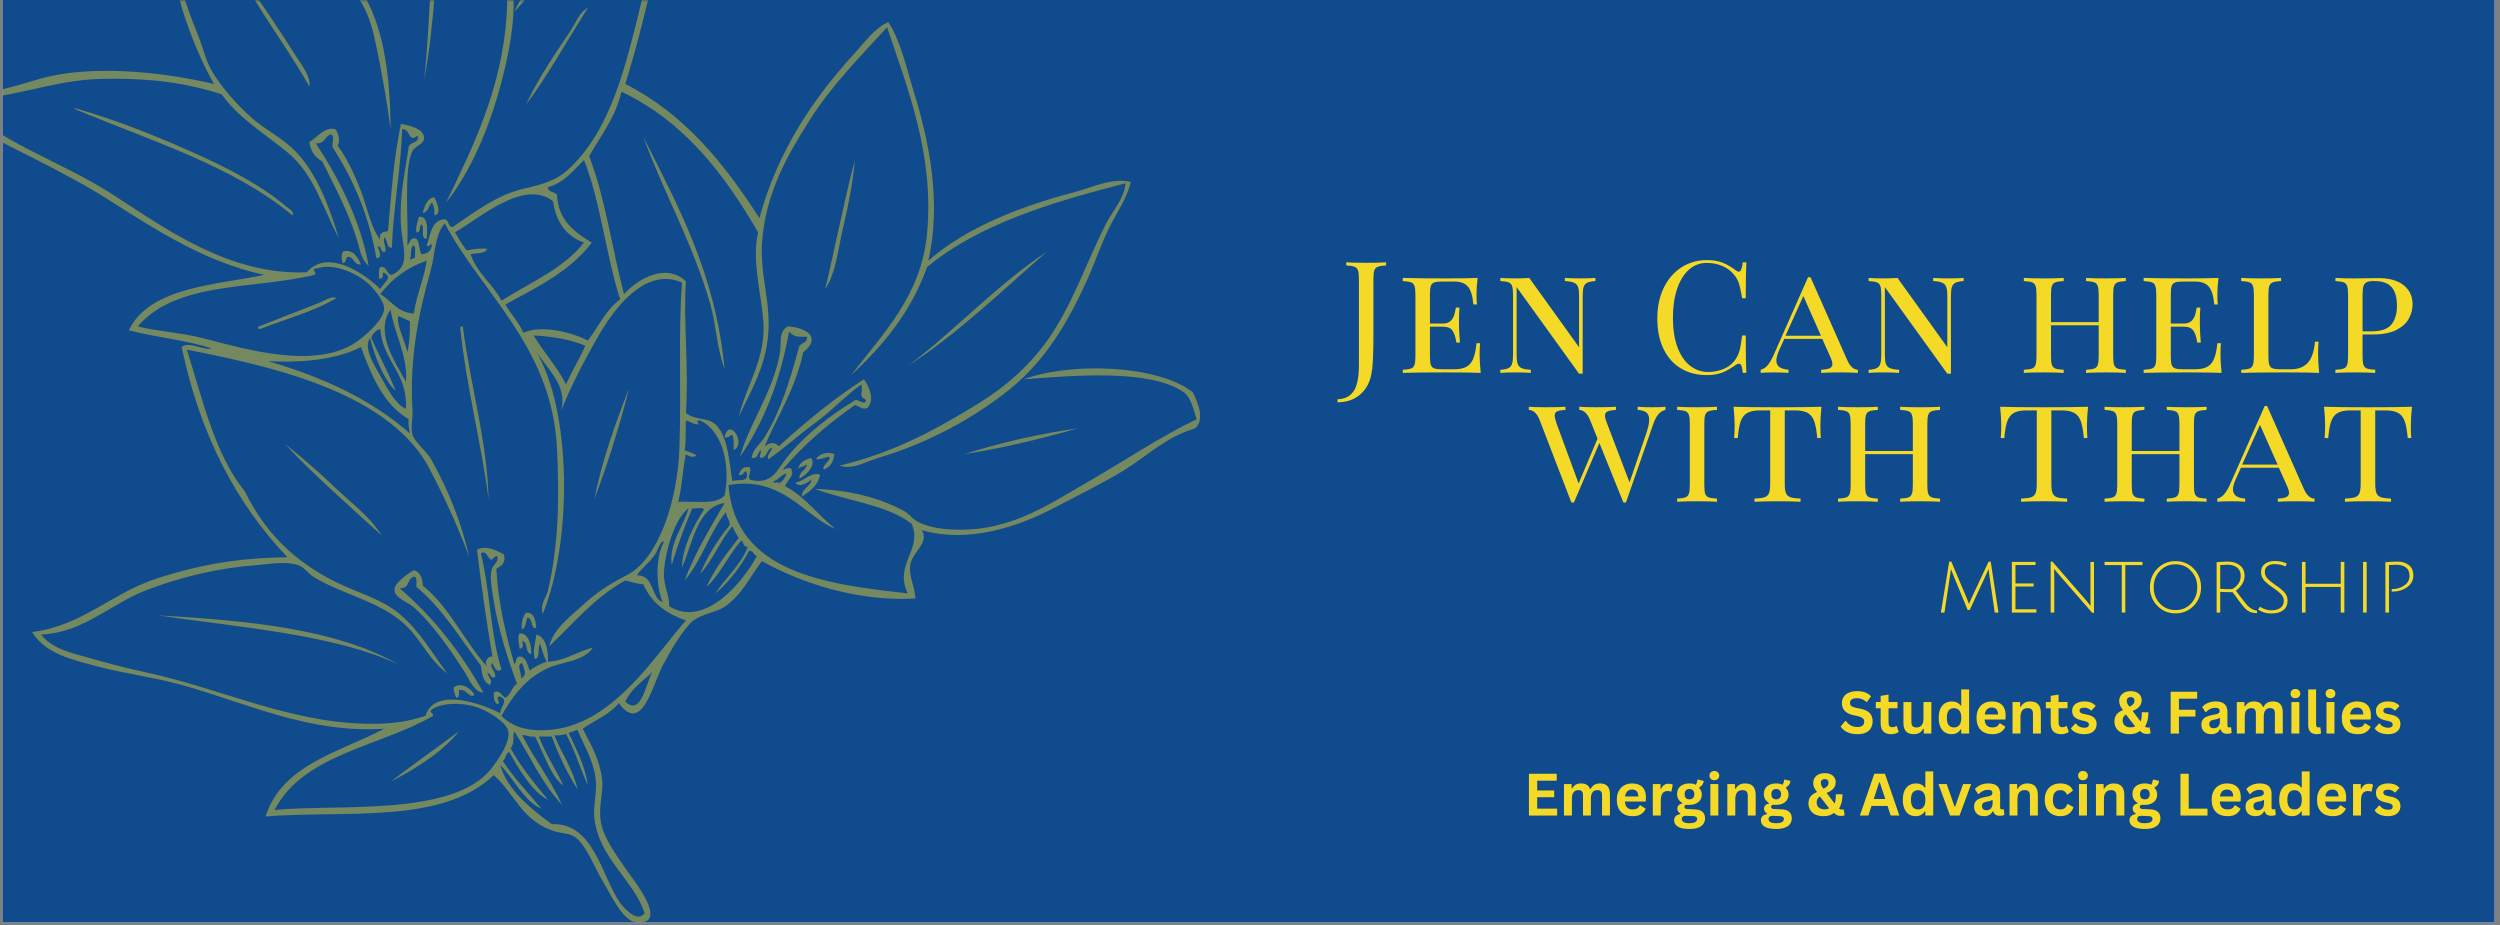 <svg xmlns="http://www.w3.org/2000/svg" xmlns:xlink="http://www.w3.org/1999/xlink" width="851" zoomAndPan="magnify" viewBox="0 0 638.25 236.25" height="315" preserveAspectRatio="xMidYMid meet" version="1.0"><rect x="0" y="0" width="638.25" height="236.25" fill="#808080" stroke="none"/><defs><filter x="0%" y="0%" width="100%" height="100%" id="fb77680c50"><feColorMatrix values="0 0 0 0 1 0 0 0 0 1 0 0 0 0 1 0 0 0 1 0" color-interpolation-filters="sRGB"/></filter><g/><clipPath id="ec6b261f11"><path d="M 0.637 0 L 636.867 0 L 636.867 235.504 L 0.637 235.504 Z M 0.637 0 " clip-rule="nonzero"/></clipPath><clipPath id="293f0defae"><path d="M 0.637 0 L 307 0 L 307 235.504 L 0.637 235.504 Z M 0.637 0 " clip-rule="nonzero"/></clipPath><mask id="dc65bdda10"><g filter="url(#fb77680c50)"><rect x="-63.825" width="765.9" fill="#000000" y="-23.625" height="283.5" fill-opacity="0.44"/></g></mask><clipPath id="b6871e2a28"><path d="M 108 0 L 113 0 L 113 21 L 108 21 Z M 108 0 " clip-rule="nonzero"/></clipPath><clipPath id="7bafa44a07"><path d="M 0.637 0 L 306.625 0 L 306.625 235.504 L 0.637 235.504 Z M 0.637 0 " clip-rule="nonzero"/></clipPath><clipPath id="2b1da84b5b"><path d="M 61 0 L 80 0 L 80 23 L 61 23 Z M 61 0 " clip-rule="nonzero"/></clipPath><clipPath id="9fdd1d572d"><rect x="0" width="307" y="0" height="236"/></clipPath></defs><g clip-path="url(#ec6b261f11)"><path fill="#ffffff" d="M 0.637 0 L 636.867 0 L 636.867 235.504 L 0.637 235.504 Z M 0.637 0 " fill-opacity="1" fill-rule="nonzero"/><path fill="#104b8d" d="M 0.637 0 L 636.867 0 L 636.867 235.504 L 0.637 235.504 Z M 0.637 0 " fill-opacity="1" fill-rule="nonzero"/></g><g fill="#f4d927" fill-opacity="1"><g transform="translate(494.478, 156.392)"><g><path d="M 8.391 -0.672 L 7.859 -0.672 L 4.094 -9.828 C 3.926 -10.191 3.766 -10.609 3.609 -11.078 C 3.609 -11.066 3.598 -10.992 3.578 -10.859 C 3.555 -10.734 3.531 -10.562 3.5 -10.344 C 3.477 -10.125 3.453 -9.941 3.422 -9.797 L 1.938 0 L 1.031 0 L 3.156 -13.016 L 3.688 -13.016 L 7.719 -3.469 C 8.031 -2.664 8.188 -2.25 8.188 -2.219 C 8.281 -2.488 8.461 -2.898 8.734 -3.453 L 13.219 -13.016 L 13.75 -13.016 L 15.734 0 L 14.781 0 L 13.359 -9.828 C 13.266 -10.484 13.219 -10.914 13.219 -11.125 L 12.641 -9.812 Z M 8.391 -0.672 "/></g></g></g><g fill="#f4d927" fill-opacity="1"><g transform="translate(511.238, 156.392)"><g><path d="M 2.391 0 L 2.391 -12.938 L 8.438 -12.938 L 8.438 -12.141 L 3.312 -12.141 L 3.312 -7.438 L 7.938 -7.438 L 7.938 -6.656 L 3.312 -6.656 L 3.312 -0.844 L 8.641 -0.844 L 8.641 0 Z M 2.391 0 "/></g></g></g><g fill="#f4d927" fill-opacity="1"><g transform="translate(521.143, 156.392)"><g><path d="M 2.391 0 L 2.391 -13.016 L 2.828 -13.016 L 11.328 -3.25 C 11.629 -2.906 11.91 -2.562 12.172 -2.219 C 12.43 -1.883 12.566 -1.707 12.578 -1.688 C 12.555 -2.008 12.547 -2.633 12.547 -3.562 L 12.547 -12.938 L 13.453 -12.938 L 13.453 0.078 L 13.016 0.078 L 4.359 -9.844 L 3.266 -11.188 C 3.297 -10.914 3.312 -10.289 3.312 -9.312 L 3.312 0 Z M 2.391 0 "/></g></g></g><g fill="#f4d927" fill-opacity="1"><g transform="translate(536.986, 156.392)"><g><path d="M 4.703 -12.125 L 0.312 -12.125 L 0.312 -12.938 L 9.984 -12.938 L 9.984 -12.125 L 5.609 -12.125 L 5.609 0 L 4.703 0 Z M 4.703 -12.125 "/></g></g></g><g fill="#f4d927" fill-opacity="1"><g transform="translate(547.289, 156.392)"><g><path d="M 8.109 0.203 C 6.266 0.203 4.719 -0.441 3.469 -1.734 C 2.219 -3.023 1.594 -4.602 1.594 -6.469 C 1.594 -8.332 2.219 -9.91 3.469 -11.203 C 4.719 -12.492 6.266 -13.141 8.109 -13.141 C 9.961 -13.141 11.516 -12.492 12.766 -11.203 C 14.016 -9.91 14.641 -8.332 14.641 -6.469 C 14.641 -4.602 14.016 -3.023 12.766 -1.734 C 11.516 -0.441 9.961 0.203 8.109 0.203 Z M 8.125 -12.328 C 6.52 -12.328 5.188 -11.758 4.125 -10.625 C 3.07 -9.5 2.547 -8.113 2.547 -6.469 C 2.547 -4.82 3.07 -3.438 4.125 -2.312 C 5.188 -1.195 6.52 -0.641 8.125 -0.641 C 9.727 -0.641 11.051 -1.195 12.094 -2.312 C 13.145 -3.438 13.672 -4.82 13.672 -6.469 C 13.672 -8.113 13.145 -9.5 12.094 -10.625 C 11.051 -11.758 9.727 -12.328 8.125 -12.328 Z M 8.125 -12.328 "/></g></g></g><g fill="#f4d927" fill-opacity="1"><g transform="translate(563.511, 156.392)"><g><path d="M 2.391 0 L 2.391 -12.875 C 3.535 -12.969 4.504 -13.016 5.297 -13.016 C 6.523 -13.016 7.535 -12.695 8.328 -12.062 C 9.129 -11.438 9.531 -10.539 9.531 -9.375 C 9.531 -8.582 9.301 -7.852 8.844 -7.188 C 8.395 -6.531 7.883 -5.992 7.312 -5.578 C 8.895 -3.484 9.875 -2.227 10.25 -1.812 C 11.008 -1.031 11.832 -0.586 12.719 -0.484 L 12.703 0.141 C 11.953 0.129 11.344 0.02 10.875 -0.188 C 10.414 -0.395 9.957 -0.742 9.5 -1.234 C 9.039 -1.723 8.035 -3.047 6.484 -5.203 C 5.398 -5.203 4.344 -5.234 3.312 -5.297 L 3.312 0 Z M 5.984 -5.969 C 6.504 -5.969 7.062 -6.312 7.656 -7 C 8.25 -7.688 8.547 -8.488 8.547 -9.406 C 8.547 -10.32 8.234 -11.02 7.609 -11.5 C 6.984 -11.977 6.176 -12.219 5.188 -12.219 C 4.656 -12.219 4.031 -12.191 3.312 -12.141 L 3.312 -6.062 C 4.27 -6 5.16 -5.969 5.984 -5.969 Z M 5.984 -5.969 "/></g></g></g><g fill="#f4d927" fill-opacity="1"><g transform="translate(575.628, 156.392)"><g><path d="M 5 -12.375 C 4.281 -12.375 3.695 -12.203 3.25 -11.859 C 2.801 -11.516 2.578 -11.031 2.578 -10.406 C 2.578 -9.688 2.875 -9.039 3.469 -8.469 C 3.895 -8.062 4.441 -7.629 5.109 -7.172 C 5.785 -6.711 6.25 -6.379 6.5 -6.172 C 6.75 -5.973 7.055 -5.703 7.422 -5.359 C 8.066 -4.711 8.391 -3.961 8.391 -3.109 C 8.391 -2.004 8.02 -1.172 7.281 -0.609 C 6.551 -0.047 5.523 0.234 4.203 0.234 C 2.879 0.234 1.77 -0.109 0.875 -0.797 L 1.359 -1.5 C 2.266 -0.883 3.219 -0.578 4.219 -0.578 C 5.227 -0.578 6.016 -0.789 6.578 -1.219 C 7.148 -1.645 7.438 -2.242 7.438 -3.016 C 7.438 -3.672 7.148 -4.281 6.578 -4.844 C 6.18 -5.238 5.645 -5.672 4.969 -6.141 C 4.301 -6.609 3.832 -6.941 3.562 -7.141 C 3.301 -7.348 2.988 -7.625 2.625 -7.969 C 1.945 -8.645 1.609 -9.426 1.609 -10.312 C 1.609 -11.207 1.926 -11.906 2.562 -12.406 C 3.195 -12.914 4.07 -13.172 5.188 -13.172 C 6.301 -13.172 7.301 -12.953 8.188 -12.516 L 7.859 -11.781 C 7.035 -12.176 6.082 -12.375 5 -12.375 Z M 5 -12.375 "/></g></g></g><g fill="#f4d927" fill-opacity="1"><g transform="translate(585.294, 156.392)"><g><path d="M 12.297 0 L 12.297 -6.547 L 3.312 -6.547 L 3.312 0 L 2.391 0 L 2.391 -12.938 L 3.312 -12.938 L 3.312 -7.359 L 12.297 -7.359 L 12.297 -12.938 L 13.219 -12.938 L 13.219 0 Z M 12.297 0 "/></g></g></g><g fill="#f4d927" fill-opacity="1"><g transform="translate(600.898, 156.392)"><g><path d="M 2.391 0 L 2.391 -12.938 L 3.312 -12.938 L 3.312 0 Z M 2.391 0 "/></g></g></g><g fill="#f4d927" fill-opacity="1"><g transform="translate(606.598, 156.392)"><g><path d="M 2.391 0 L 2.391 -12.859 C 3.391 -12.961 4.441 -13.016 5.547 -13.016 C 6.66 -13.016 7.602 -12.719 8.375 -12.125 C 9.145 -11.539 9.531 -10.648 9.531 -9.453 C 9.531 -8.254 9.004 -7.27 7.953 -6.5 C 6.898 -5.738 5.66 -5.359 4.234 -5.359 C 4.16 -5.359 4.082 -5.359 4 -5.359 L 4 -6 C 4.062 -6 4.109 -6 4.141 -6 C 5.328 -6 6.359 -6.312 7.234 -6.938 C 8.109 -7.562 8.547 -8.367 8.547 -9.359 C 8.547 -10.359 8.238 -11.082 7.625 -11.531 C 7.008 -11.988 6.195 -12.219 5.188 -12.219 C 4.656 -12.219 4.031 -12.191 3.312 -12.141 L 3.312 0 Z M 2.391 0 "/></g></g></g><g fill="#f4d927" fill-opacity="1"><g transform="translate(342.259, 95.201)"><g><path d="M -0.797 6.734 C 1.066 6.68 2.441 5.988 3.328 4.656 C 4.223 3.332 4.672 1.086 4.672 -2.078 L 4.672 -24 C 4.672 -25.008 4.586 -25.738 4.422 -26.188 C 4.266 -26.645 3.969 -26.953 3.531 -27.109 C 3.094 -27.273 2.395 -27.383 1.438 -27.438 L 1.438 -28.234 C 2.551 -28.148 4.223 -28.109 6.453 -28.109 C 8.641 -28.109 10.359 -28.148 11.609 -28.234 L 11.609 -27.438 C 10.648 -27.383 9.953 -27.273 9.516 -27.109 C 9.078 -26.953 8.773 -26.645 8.609 -26.188 C 8.453 -25.738 8.375 -25.008 8.375 -24 L 8.375 -9.406 C 8.375 -7.145 8.332 -5.145 8.25 -3.406 C 8.176 -1.664 7.992 -0.195 7.703 1 C 7.223 2.938 6.242 4.504 4.766 5.703 C 3.285 6.898 1.43 7.5 -0.797 7.5 Z M -0.797 6.734 "/></g></g></g><g fill="#f4d927" fill-opacity="1"><g transform="translate(356.452, 95.201)"><g><path d="M 21.297 -4.703 C 21.297 -3.316 21.391 -1.75 21.578 0 C 19.848 -0.082 16.938 -0.125 12.844 -0.125 C 7.926 -0.125 4.203 -0.082 1.672 0 L 1.672 -0.797 C 2.629 -0.848 3.328 -0.953 3.766 -1.109 C 4.203 -1.273 4.5 -1.582 4.656 -2.031 C 4.82 -2.488 4.906 -3.223 4.906 -4.234 L 4.906 -20.016 C 4.906 -21.023 4.82 -21.754 4.656 -22.203 C 4.5 -22.66 4.203 -22.969 3.766 -23.125 C 3.328 -23.281 2.629 -23.391 1.672 -23.453 L 1.672 -24.25 C 4.203 -24.164 7.926 -24.125 12.844 -24.125 C 16.562 -24.125 19.207 -24.164 20.781 -24.25 C 20.594 -22.645 20.5 -21.207 20.5 -19.938 C 20.5 -18.895 20.535 -18.07 20.609 -17.469 L 19.703 -17.469 C 19.516 -19.645 19.051 -21.164 18.312 -22.031 C 17.582 -22.895 16.395 -23.328 14.75 -23.328 L 11.844 -23.328 C 10.883 -23.328 10.188 -23.254 9.75 -23.109 C 9.312 -22.961 9.008 -22.66 8.844 -22.203 C 8.688 -21.754 8.609 -21.023 8.609 -20.016 L 8.609 -12.594 L 11.922 -12.594 C 12.773 -12.594 13.426 -12.812 13.875 -13.25 C 14.32 -13.695 14.625 -14.176 14.781 -14.688 C 14.945 -15.207 15.098 -15.867 15.234 -16.672 L 16.156 -16.672 C 16.07 -15.766 16.031 -14.781 16.031 -13.719 L 16.031 -12.203 C 16.031 -11.16 16.109 -9.672 16.266 -7.734 L 15.359 -7.734 C 15.191 -9.016 14.879 -10.008 14.422 -10.719 C 13.973 -11.438 13.141 -11.797 11.922 -11.797 L 8.609 -11.797 L 8.609 -4.234 C 8.609 -3.223 8.688 -2.488 8.844 -2.031 C 9.008 -1.582 9.312 -1.285 9.75 -1.141 C 10.188 -0.992 10.883 -0.922 11.844 -0.922 L 14.75 -0.922 C 16.082 -0.922 17.133 -1.129 17.906 -1.547 C 18.676 -1.973 19.258 -2.66 19.656 -3.609 C 20.051 -4.555 20.332 -5.879 20.5 -7.578 L 21.406 -7.578 C 21.332 -6.859 21.297 -5.898 21.297 -4.703 Z M 21.297 -4.703 "/></g></g></g><g fill="#f4d927" fill-opacity="1"><g transform="translate(381.371, 95.201)"><g><path d="M 25.922 -23.453 C 24.984 -23.391 24.289 -23.242 23.844 -23.016 C 23.395 -22.797 23.086 -22.426 22.922 -21.906 C 22.766 -21.395 22.688 -20.633 22.688 -19.625 L 22.688 0.203 L 21.766 0.203 L 5.828 -21.891 L 5.828 -4.625 C 5.828 -3.594 5.91 -2.82 6.078 -2.312 C 6.254 -1.812 6.594 -1.445 7.094 -1.219 C 7.602 -0.988 8.391 -0.848 9.453 -0.797 L 9.453 0 C 8.492 -0.082 7.141 -0.125 5.391 -0.125 C 3.785 -0.125 2.547 -0.082 1.672 0 L 1.672 -0.797 C 2.609 -0.848 3.301 -0.988 3.75 -1.219 C 4.195 -1.445 4.5 -1.816 4.656 -2.328 C 4.82 -2.848 4.906 -3.613 4.906 -4.625 L 4.906 -20.016 C 4.906 -21.023 4.82 -21.754 4.656 -22.203 C 4.5 -22.66 4.203 -22.969 3.766 -23.125 C 3.328 -23.281 2.629 -23.391 1.672 -23.453 L 1.672 -24.25 C 2.547 -24.164 3.785 -24.125 5.391 -24.125 C 6.816 -24.125 8.035 -24.164 9.047 -24.25 L 21.766 -6.547 L 21.766 -19.625 C 21.766 -20.656 21.676 -21.422 21.5 -21.922 C 21.332 -22.43 20.992 -22.797 20.484 -23.016 C 19.984 -23.242 19.203 -23.391 18.141 -23.453 L 18.141 -24.25 C 19.098 -24.164 20.453 -24.125 22.203 -24.125 C 23.805 -24.125 25.047 -24.164 25.922 -24.25 Z M 25.922 -23.453 "/></g></g></g><g fill="#f4d927" fill-opacity="1"><g transform="translate(409.878, 95.201)"><g/></g></g><g fill="#f4d927" fill-opacity="1"><g transform="translate(421.002, 95.201)"><g><path d="M 14.797 -28.797 C 16.391 -28.797 17.742 -28.566 18.859 -28.109 C 19.973 -27.66 21.062 -27.023 22.125 -26.203 C 22.414 -25.961 22.672 -25.844 22.891 -25.844 C 23.422 -25.844 23.766 -26.641 23.922 -28.234 L 24.844 -28.234 C 24.738 -26.504 24.688 -23.445 24.688 -19.062 L 23.766 -19.062 C 23.473 -20.789 23.207 -22.031 22.969 -22.781 C 22.727 -23.539 22.328 -24.27 21.766 -24.969 C 20.973 -26 19.957 -26.773 18.719 -27.297 C 17.477 -27.816 16.145 -28.078 14.719 -28.078 C 12.988 -28.078 11.477 -27.504 10.188 -26.359 C 8.895 -25.211 7.891 -23.582 7.172 -21.469 C 6.453 -19.352 6.094 -16.875 6.094 -14.031 C 6.094 -11.133 6.477 -8.648 7.25 -6.578 C 8.02 -4.504 9.086 -2.926 10.453 -1.844 C 11.828 -0.77 13.379 -0.234 15.109 -0.234 C 16.441 -0.234 17.734 -0.484 18.984 -0.984 C 20.234 -1.492 21.219 -2.254 21.938 -3.266 C 22.469 -4.016 22.852 -4.812 23.094 -5.656 C 23.332 -6.508 23.555 -7.812 23.766 -9.562 L 24.688 -9.562 C 24.688 -5 24.738 -1.812 24.844 0 L 23.922 0 C 23.848 -0.852 23.734 -1.457 23.578 -1.812 C 23.43 -2.176 23.227 -2.359 22.969 -2.359 C 22.758 -2.359 22.477 -2.25 22.125 -2.031 C 20.938 -1.176 19.797 -0.531 18.703 -0.094 C 17.609 0.344 16.289 0.562 14.75 0.562 C 12.227 0.562 10.016 -0.008 8.109 -1.156 C 6.211 -2.301 4.738 -3.957 3.688 -6.125 C 2.633 -8.289 2.109 -10.875 2.109 -13.875 C 2.109 -16.801 2.645 -19.395 3.719 -21.656 C 4.801 -23.914 6.305 -25.672 8.234 -26.922 C 10.16 -28.172 12.348 -28.797 14.797 -28.797 Z M 14.797 -28.797 "/></g></g></g><g fill="#f4d927" fill-opacity="1"><g transform="translate(449.628, 95.201)"><g><path d="M 21.938 -3.344 C 22.656 -1.695 23.57 -0.848 24.688 -0.797 L 24.688 0 C 23.625 -0.082 22.203 -0.125 20.422 -0.125 C 18.129 -0.125 16.426 -0.082 15.312 0 L 15.312 -0.797 C 16.289 -0.848 17.016 -0.977 17.484 -1.188 C 17.953 -1.406 18.188 -1.766 18.188 -2.266 C 18.188 -2.691 18 -3.316 17.625 -4.141 L 15.594 -8.688 L 5.906 -8.688 L 4.547 -5.703 C 4.098 -4.66 3.875 -3.812 3.875 -3.156 C 3.875 -2.457 4.117 -1.914 4.609 -1.531 C 5.098 -1.145 5.891 -0.898 6.984 -0.797 L 6.984 0 C 6.18 -0.082 4.969 -0.125 3.344 -0.125 C 1.727 -0.125 0.57 -0.082 -0.125 0 L -0.125 -0.797 C 0.594 -0.984 1.203 -1.391 1.703 -2.016 C 2.211 -2.641 2.695 -3.469 3.156 -4.5 L 11.969 -24.438 L 12.594 -24.438 Z M 15.266 -9.484 L 10.766 -19.625 L 6.219 -9.484 Z M 15.266 -9.484 "/></g></g></g><g fill="#f4d927" fill-opacity="1"><g transform="translate(475.384, 95.201)"><g><path d="M 25.922 -23.453 C 24.984 -23.391 24.289 -23.242 23.844 -23.016 C 23.395 -22.797 23.086 -22.426 22.922 -21.906 C 22.766 -21.395 22.688 -20.633 22.688 -19.625 L 22.688 0.203 L 21.766 0.203 L 5.828 -21.891 L 5.828 -4.625 C 5.828 -3.594 5.91 -2.82 6.078 -2.312 C 6.254 -1.812 6.594 -1.445 7.094 -1.219 C 7.602 -0.988 8.391 -0.848 9.453 -0.797 L 9.453 0 C 8.492 -0.082 7.141 -0.125 5.391 -0.125 C 3.785 -0.125 2.547 -0.082 1.672 0 L 1.672 -0.797 C 2.609 -0.848 3.301 -0.988 3.75 -1.219 C 4.195 -1.445 4.5 -1.816 4.656 -2.328 C 4.82 -2.848 4.906 -3.613 4.906 -4.625 L 4.906 -20.016 C 4.906 -21.023 4.82 -21.754 4.656 -22.203 C 4.5 -22.66 4.203 -22.969 3.766 -23.125 C 3.328 -23.281 2.629 -23.391 1.672 -23.453 L 1.672 -24.25 C 2.547 -24.164 3.785 -24.125 5.391 -24.125 C 6.816 -24.125 8.035 -24.164 9.047 -24.25 L 21.766 -6.547 L 21.766 -19.625 C 21.766 -20.656 21.676 -21.422 21.5 -21.922 C 21.332 -22.43 20.992 -22.797 20.484 -23.016 C 19.984 -23.242 19.203 -23.391 18.141 -23.453 L 18.141 -24.25 C 19.098 -24.164 20.453 -24.125 22.203 -24.125 C 23.805 -24.125 25.047 -24.164 25.922 -24.25 Z M 25.922 -23.453 "/></g></g></g><g fill="#f4d927" fill-opacity="1"><g transform="translate(503.89, 95.201)"><g/></g></g><g fill="#f4d927" fill-opacity="1"><g transform="translate(515.014, 95.201)"><g><path d="M 27.719 -23.453 C 26.758 -23.391 26.062 -23.281 25.625 -23.125 C 25.188 -22.969 24.883 -22.66 24.719 -22.203 C 24.562 -21.754 24.484 -21.023 24.484 -20.016 L 24.484 -4.234 C 24.484 -3.223 24.562 -2.488 24.719 -2.031 C 24.883 -1.582 25.188 -1.273 25.625 -1.109 C 26.062 -0.953 26.758 -0.848 27.719 -0.797 L 27.719 0 C 26.594 -0.082 24.891 -0.125 22.609 -0.125 C 20.484 -0.125 18.797 -0.082 17.547 0 L 17.547 -0.797 C 18.504 -0.848 19.203 -0.953 19.641 -1.109 C 20.078 -1.273 20.375 -1.582 20.531 -2.031 C 20.695 -2.488 20.781 -3.223 20.781 -4.234 L 20.781 -12.156 L 8.609 -12.156 L 8.609 -4.234 C 8.609 -3.223 8.688 -2.488 8.844 -2.031 C 9.008 -1.582 9.312 -1.273 9.75 -1.109 C 10.188 -0.953 10.883 -0.848 11.844 -0.797 L 11.844 0 C 10.625 -0.082 8.938 -0.125 6.781 -0.125 C 4.488 -0.125 2.785 -0.082 1.672 0 L 1.672 -0.797 C 2.629 -0.848 3.328 -0.953 3.766 -1.109 C 4.203 -1.273 4.5 -1.582 4.656 -2.031 C 4.82 -2.488 4.906 -3.223 4.906 -4.234 L 4.906 -20.016 C 4.906 -21.023 4.82 -21.754 4.656 -22.203 C 4.5 -22.66 4.203 -22.969 3.766 -23.125 C 3.328 -23.281 2.629 -23.391 1.672 -23.453 L 1.672 -24.25 C 2.785 -24.164 4.488 -24.125 6.781 -24.125 C 8.906 -24.125 10.594 -24.164 11.844 -24.25 L 11.844 -23.453 C 10.883 -23.391 10.188 -23.281 9.75 -23.125 C 9.312 -22.969 9.008 -22.66 8.844 -22.203 C 8.688 -21.754 8.609 -21.023 8.609 -20.016 L 8.609 -12.953 L 20.781 -12.953 L 20.781 -20.016 C 20.781 -21.023 20.695 -21.754 20.531 -22.203 C 20.375 -22.66 20.078 -22.969 19.641 -23.125 C 19.203 -23.281 18.504 -23.391 17.547 -23.453 L 17.547 -24.25 C 18.766 -24.164 20.453 -24.125 22.609 -24.125 C 24.891 -24.125 26.594 -24.164 27.719 -24.25 Z M 27.719 -23.453 "/></g></g></g><g fill="#f4d927" fill-opacity="1"><g transform="translate(545.594, 95.201)"><g><path d="M 21.297 -4.703 C 21.297 -3.316 21.391 -1.75 21.578 0 C 19.848 -0.082 16.938 -0.125 12.844 -0.125 C 7.926 -0.125 4.203 -0.082 1.672 0 L 1.672 -0.797 C 2.629 -0.848 3.328 -0.953 3.766 -1.109 C 4.203 -1.273 4.5 -1.582 4.656 -2.031 C 4.82 -2.488 4.906 -3.223 4.906 -4.234 L 4.906 -20.016 C 4.906 -21.023 4.82 -21.754 4.656 -22.203 C 4.5 -22.66 4.203 -22.969 3.766 -23.125 C 3.328 -23.281 2.629 -23.391 1.672 -23.453 L 1.672 -24.25 C 4.203 -24.164 7.926 -24.125 12.844 -24.125 C 16.562 -24.125 19.207 -24.164 20.781 -24.25 C 20.594 -22.645 20.5 -21.207 20.5 -19.938 C 20.5 -18.895 20.535 -18.07 20.609 -17.469 L 19.703 -17.469 C 19.516 -19.645 19.051 -21.164 18.312 -22.031 C 17.582 -22.895 16.395 -23.328 14.75 -23.328 L 11.844 -23.328 C 10.883 -23.328 10.188 -23.254 9.75 -23.109 C 9.312 -22.961 9.008 -22.66 8.844 -22.203 C 8.688 -21.754 8.609 -21.023 8.609 -20.016 L 8.609 -12.594 L 11.922 -12.594 C 12.773 -12.594 13.426 -12.812 13.875 -13.25 C 14.32 -13.695 14.625 -14.176 14.781 -14.688 C 14.945 -15.207 15.098 -15.867 15.234 -16.672 L 16.156 -16.672 C 16.07 -15.766 16.031 -14.781 16.031 -13.719 L 16.031 -12.203 C 16.031 -11.16 16.109 -9.672 16.266 -7.734 L 15.359 -7.734 C 15.191 -9.016 14.879 -10.008 14.422 -10.719 C 13.973 -11.438 13.141 -11.797 11.922 -11.797 L 8.609 -11.797 L 8.609 -4.234 C 8.609 -3.223 8.688 -2.488 8.844 -2.031 C 9.008 -1.582 9.312 -1.285 9.75 -1.141 C 10.188 -0.992 10.883 -0.922 11.844 -0.922 L 14.75 -0.922 C 16.082 -0.922 17.133 -1.129 17.906 -1.547 C 18.676 -1.973 19.258 -2.66 19.656 -3.609 C 20.051 -4.555 20.332 -5.879 20.5 -7.578 L 21.406 -7.578 C 21.332 -6.859 21.297 -5.898 21.297 -4.703 Z M 21.297 -4.703 "/></g></g></g><g fill="#f4d927" fill-opacity="1"><g transform="translate(570.513, 95.201)"><g><path d="M 11.844 -23.453 C 10.883 -23.391 10.188 -23.281 9.75 -23.125 C 9.312 -22.969 9.008 -22.66 8.844 -22.203 C 8.688 -21.754 8.609 -21.023 8.609 -20.016 L 8.609 -4.234 C 8.609 -3.223 8.688 -2.488 8.844 -2.031 C 9.008 -1.582 9.312 -1.285 9.75 -1.141 C 10.188 -0.992 10.883 -0.922 11.844 -0.922 L 14.359 -0.922 C 16.191 -0.922 17.617 -1.461 18.641 -2.547 C 19.66 -3.641 20.281 -5.445 20.5 -7.969 L 21.406 -7.969 C 21.332 -7.145 21.297 -6.055 21.297 -4.703 C 21.297 -3.316 21.391 -1.75 21.578 0 C 19.848 -0.082 16.938 -0.125 12.844 -0.125 C 7.926 -0.125 4.203 -0.082 1.672 0 L 1.672 -0.797 C 2.629 -0.848 3.328 -0.953 3.766 -1.109 C 4.203 -1.273 4.5 -1.582 4.656 -2.031 C 4.82 -2.488 4.906 -3.223 4.906 -4.234 L 4.906 -20.016 C 4.906 -21.023 4.82 -21.754 4.656 -22.203 C 4.5 -22.66 4.203 -22.969 3.766 -23.125 C 3.328 -23.281 2.629 -23.391 1.672 -23.453 L 1.672 -24.25 C 2.785 -24.164 4.488 -24.125 6.781 -24.125 C 8.906 -24.125 10.594 -24.164 11.844 -24.25 Z M 11.844 -23.453 "/></g></g></g><g fill="#f4d927" fill-opacity="1"><g transform="translate(594.554, 95.201)"><g><path d="M 8.609 -9.812 L 8.609 -4.234 C 8.609 -3.223 8.688 -2.488 8.844 -2.031 C 9.008 -1.582 9.312 -1.273 9.75 -1.109 C 10.188 -0.953 10.883 -0.848 11.844 -0.797 L 11.844 0 C 10.625 -0.082 8.938 -0.125 6.781 -0.125 C 4.488 -0.125 2.785 -0.082 1.672 0 L 1.672 -0.797 C 2.629 -0.848 3.328 -0.953 3.766 -1.109 C 4.203 -1.273 4.5 -1.582 4.656 -2.031 C 4.82 -2.488 4.906 -3.223 4.906 -4.234 L 4.906 -20.016 C 4.906 -21.023 4.82 -21.754 4.656 -22.203 C 4.5 -22.66 4.203 -22.969 3.766 -23.125 C 3.328 -23.281 2.629 -23.391 1.672 -23.453 L 1.672 -24.25 C 2.785 -24.164 4.41 -24.125 6.547 -24.125 L 10.844 -24.172 C 11.352 -24.191 11.926 -24.203 12.562 -24.203 C 15.406 -24.203 17.582 -23.598 19.094 -22.391 C 20.613 -21.18 21.375 -19.566 21.375 -17.547 C 21.375 -16.266 21.062 -15.039 20.438 -13.875 C 19.812 -12.707 18.75 -11.738 17.25 -10.969 C 15.75 -10.195 13.758 -9.812 11.281 -9.812 Z M 11.562 -23.453 C 10.738 -23.453 10.117 -23.359 9.703 -23.172 C 9.297 -22.984 9.008 -22.648 8.844 -22.172 C 8.688 -21.691 8.609 -20.973 8.609 -20.016 L 8.609 -10.609 L 10.891 -10.609 C 13.328 -10.609 15.02 -11.191 15.969 -12.359 C 16.914 -13.523 17.391 -15.109 17.391 -17.109 C 17.391 -19.266 16.938 -20.859 16.031 -21.891 C 15.125 -22.93 13.633 -23.453 11.562 -23.453 Z M 11.562 -23.453 "/></g></g></g><g fill="#f4d927" fill-opacity="1"><g transform="translate(390.539, 128.097)"><g><path d="M 31.188 -24.125 C 32.852 -24.125 34.008 -24.164 34.656 -24.25 L 34.656 -23.453 C 33.938 -23.285 33.32 -22.898 32.812 -22.297 C 32.312 -21.703 31.848 -20.77 31.422 -19.5 L 24.562 0.203 L 23.922 0.203 L 17.781 -15 L 11.281 0.203 L 10.641 0.203 L 2.516 -20.891 C 1.879 -22.535 0.961 -23.391 -0.234 -23.453 L -0.234 -24.25 C 0.828 -24.164 2.25 -24.125 4.031 -24.125 C 6.312 -24.125 8.008 -24.164 9.125 -24.25 L 9.125 -23.453 C 8.113 -23.391 7.398 -23.258 6.984 -23.062 C 6.578 -22.863 6.375 -22.516 6.375 -22.016 C 6.375 -21.609 6.52 -20.969 6.812 -20.094 L 12.484 -4.672 L 17.312 -16.109 L 15.391 -20.891 C 14.703 -22.535 13.785 -23.391 12.641 -23.453 L 12.641 -24.25 C 13.734 -24.164 15.156 -24.125 16.906 -24.125 C 19.195 -24.125 20.898 -24.164 22.016 -24.25 L 22.016 -23.453 C 21.004 -23.391 20.285 -23.258 19.859 -23.062 C 19.43 -22.863 19.219 -22.5 19.219 -21.969 C 19.219 -21.52 19.379 -20.895 19.703 -20.094 L 25.484 -4.938 L 29.75 -17.422 C 30.25 -18.91 30.5 -20.082 30.5 -20.938 C 30.5 -21.812 30.254 -22.43 29.766 -22.797 C 29.273 -23.172 28.535 -23.391 27.547 -23.453 L 27.547 -24.25 C 28.348 -24.164 29.562 -24.125 31.188 -24.125 Z M 31.188 -24.125 "/></g></g></g><g fill="#f4d927" fill-opacity="1"><g transform="translate(426.502, 128.097)"><g><path d="M 11.844 -23.453 C 10.883 -23.391 10.188 -23.281 9.75 -23.125 C 9.312 -22.969 9.008 -22.66 8.844 -22.203 C 8.688 -21.754 8.609 -21.023 8.609 -20.016 L 8.609 -4.234 C 8.609 -3.223 8.688 -2.488 8.844 -2.031 C 9.008 -1.582 9.312 -1.273 9.75 -1.109 C 10.188 -0.953 10.883 -0.848 11.844 -0.797 L 11.844 0 C 10.625 -0.082 8.938 -0.125 6.781 -0.125 C 4.488 -0.125 2.785 -0.082 1.672 0 L 1.672 -0.797 C 2.629 -0.848 3.328 -0.953 3.766 -1.109 C 4.203 -1.273 4.5 -1.582 4.656 -2.031 C 4.82 -2.488 4.906 -3.223 4.906 -4.234 L 4.906 -20.016 C 4.906 -21.023 4.82 -21.754 4.656 -22.203 C 4.5 -22.66 4.203 -22.969 3.766 -23.125 C 3.328 -23.281 2.629 -23.391 1.672 -23.453 L 1.672 -24.25 C 2.785 -24.164 4.488 -24.125 6.781 -24.125 C 8.906 -24.125 10.594 -24.164 11.844 -24.25 Z M 11.844 -23.453 "/></g></g></g><g fill="#f4d927" fill-opacity="1"><g transform="translate(441.213, 128.097)"><g><path d="M 23.812 -24.25 C 23.625 -22.488 23.531 -20.914 23.531 -19.531 C 23.531 -18.156 23.566 -17.066 23.641 -16.266 L 22.734 -16.266 C 22.566 -18.129 22.312 -19.551 21.969 -20.531 C 21.625 -21.52 21.066 -22.234 20.297 -22.672 C 19.523 -23.109 18.422 -23.328 16.984 -23.328 L 14.438 -23.328 L 14.438 -4.625 C 14.438 -3.508 14.539 -2.695 14.75 -2.188 C 14.969 -1.688 15.344 -1.344 15.875 -1.156 C 16.406 -0.969 17.27 -0.848 18.469 -0.797 L 18.469 0 C 17.082 -0.082 15.125 -0.125 12.594 -0.125 C 9.938 -0.125 7.973 -0.082 6.703 0 L 6.703 -0.797 C 7.898 -0.848 8.766 -0.969 9.297 -1.156 C 9.828 -1.344 10.195 -1.688 10.406 -2.188 C 10.613 -2.695 10.719 -3.508 10.719 -4.625 L 10.719 -23.328 L 8.172 -23.328 C 6.734 -23.328 5.629 -23.109 4.859 -22.672 C 4.086 -22.234 3.531 -21.52 3.188 -20.531 C 2.844 -19.551 2.594 -18.129 2.438 -16.266 L 1.516 -16.266 C 1.598 -17.117 1.641 -18.207 1.641 -19.531 C 1.641 -20.914 1.547 -22.488 1.359 -24.25 C 3.566 -24.164 7.312 -24.125 12.594 -24.125 C 17.863 -24.125 21.602 -24.164 23.812 -24.25 Z M 23.812 -24.25 "/></g></g></g><g fill="#f4d927" fill-opacity="1"><g transform="translate(467.567, 128.097)"><g><path d="M 27.719 -23.453 C 26.758 -23.391 26.062 -23.281 25.625 -23.125 C 25.188 -22.969 24.883 -22.66 24.719 -22.203 C 24.562 -21.754 24.484 -21.023 24.484 -20.016 L 24.484 -4.234 C 24.484 -3.223 24.562 -2.488 24.719 -2.031 C 24.883 -1.582 25.188 -1.273 25.625 -1.109 C 26.062 -0.953 26.758 -0.848 27.719 -0.797 L 27.719 0 C 26.594 -0.082 24.891 -0.125 22.609 -0.125 C 20.484 -0.125 18.797 -0.082 17.547 0 L 17.547 -0.797 C 18.504 -0.848 19.203 -0.953 19.641 -1.109 C 20.078 -1.273 20.375 -1.582 20.531 -2.031 C 20.695 -2.488 20.781 -3.223 20.781 -4.234 L 20.781 -12.156 L 8.609 -12.156 L 8.609 -4.234 C 8.609 -3.223 8.688 -2.488 8.844 -2.031 C 9.008 -1.582 9.312 -1.273 9.75 -1.109 C 10.188 -0.953 10.883 -0.848 11.844 -0.797 L 11.844 0 C 10.625 -0.082 8.938 -0.125 6.781 -0.125 C 4.488 -0.125 2.785 -0.082 1.672 0 L 1.672 -0.797 C 2.629 -0.848 3.328 -0.953 3.766 -1.109 C 4.203 -1.273 4.5 -1.582 4.656 -2.031 C 4.82 -2.488 4.906 -3.223 4.906 -4.234 L 4.906 -20.016 C 4.906 -21.023 4.82 -21.754 4.656 -22.203 C 4.5 -22.66 4.203 -22.969 3.766 -23.125 C 3.328 -23.281 2.629 -23.391 1.672 -23.453 L 1.672 -24.25 C 2.785 -24.164 4.488 -24.125 6.781 -24.125 C 8.906 -24.125 10.594 -24.164 11.844 -24.25 L 11.844 -23.453 C 10.883 -23.391 10.188 -23.281 9.75 -23.125 C 9.312 -22.969 9.008 -22.66 8.844 -22.203 C 8.688 -21.754 8.609 -21.023 8.609 -20.016 L 8.609 -12.953 L 20.781 -12.953 L 20.781 -20.016 C 20.781 -21.023 20.695 -21.754 20.531 -22.203 C 20.375 -22.66 20.078 -22.969 19.641 -23.125 C 19.203 -23.281 18.504 -23.391 17.547 -23.453 L 17.547 -24.25 C 18.766 -24.164 20.453 -24.125 22.609 -24.125 C 24.891 -24.125 26.594 -24.164 27.719 -24.25 Z M 27.719 -23.453 "/></g></g></g><g fill="#f4d927" fill-opacity="1"><g transform="translate(498.147, 128.097)"><g/></g></g><g fill="#f4d927" fill-opacity="1"><g transform="translate(509.271, 128.097)"><g><path d="M 23.812 -24.25 C 23.625 -22.488 23.531 -20.914 23.531 -19.531 C 23.531 -18.156 23.566 -17.066 23.641 -16.266 L 22.734 -16.266 C 22.566 -18.129 22.312 -19.551 21.969 -20.531 C 21.625 -21.52 21.066 -22.234 20.297 -22.672 C 19.523 -23.109 18.422 -23.328 16.984 -23.328 L 14.438 -23.328 L 14.438 -4.625 C 14.438 -3.508 14.539 -2.695 14.75 -2.188 C 14.969 -1.688 15.344 -1.344 15.875 -1.156 C 16.406 -0.969 17.27 -0.848 18.469 -0.797 L 18.469 0 C 17.082 -0.082 15.125 -0.125 12.594 -0.125 C 9.938 -0.125 7.973 -0.082 6.703 0 L 6.703 -0.797 C 7.898 -0.848 8.766 -0.969 9.297 -1.156 C 9.828 -1.344 10.195 -1.688 10.406 -2.188 C 10.613 -2.695 10.719 -3.508 10.719 -4.625 L 10.719 -23.328 L 8.172 -23.328 C 6.734 -23.328 5.629 -23.109 4.859 -22.672 C 4.086 -22.234 3.531 -21.52 3.188 -20.531 C 2.844 -19.551 2.594 -18.129 2.438 -16.266 L 1.516 -16.266 C 1.598 -17.117 1.641 -18.207 1.641 -19.531 C 1.641 -20.914 1.547 -22.488 1.359 -24.25 C 3.566 -24.164 7.312 -24.125 12.594 -24.125 C 17.863 -24.125 21.602 -24.164 23.812 -24.25 Z M 23.812 -24.25 "/></g></g></g><g fill="#f4d927" fill-opacity="1"><g transform="translate(535.625, 128.097)"><g><path d="M 27.719 -23.453 C 26.758 -23.391 26.062 -23.281 25.625 -23.125 C 25.188 -22.969 24.883 -22.66 24.719 -22.203 C 24.562 -21.754 24.484 -21.023 24.484 -20.016 L 24.484 -4.234 C 24.484 -3.223 24.562 -2.488 24.719 -2.031 C 24.883 -1.582 25.188 -1.273 25.625 -1.109 C 26.062 -0.953 26.758 -0.848 27.719 -0.797 L 27.719 0 C 26.594 -0.082 24.891 -0.125 22.609 -0.125 C 20.484 -0.125 18.797 -0.082 17.547 0 L 17.547 -0.797 C 18.504 -0.848 19.203 -0.953 19.641 -1.109 C 20.078 -1.273 20.375 -1.582 20.531 -2.031 C 20.695 -2.488 20.781 -3.223 20.781 -4.234 L 20.781 -12.156 L 8.609 -12.156 L 8.609 -4.234 C 8.609 -3.223 8.688 -2.488 8.844 -2.031 C 9.008 -1.582 9.312 -1.273 9.75 -1.109 C 10.188 -0.953 10.883 -0.848 11.844 -0.797 L 11.844 0 C 10.625 -0.082 8.938 -0.125 6.781 -0.125 C 4.488 -0.125 2.785 -0.082 1.672 0 L 1.672 -0.797 C 2.629 -0.848 3.328 -0.953 3.766 -1.109 C 4.203 -1.273 4.5 -1.582 4.656 -2.031 C 4.82 -2.488 4.906 -3.223 4.906 -4.234 L 4.906 -20.016 C 4.906 -21.023 4.82 -21.754 4.656 -22.203 C 4.5 -22.66 4.203 -22.969 3.766 -23.125 C 3.328 -23.281 2.629 -23.391 1.672 -23.453 L 1.672 -24.25 C 2.785 -24.164 4.488 -24.125 6.781 -24.125 C 8.906 -24.125 10.594 -24.164 11.844 -24.25 L 11.844 -23.453 C 10.883 -23.391 10.188 -23.281 9.75 -23.125 C 9.312 -22.969 9.008 -22.66 8.844 -22.203 C 8.688 -21.754 8.609 -21.023 8.609 -20.016 L 8.609 -12.953 L 20.781 -12.953 L 20.781 -20.016 C 20.781 -21.023 20.695 -21.754 20.531 -22.203 C 20.375 -22.66 20.078 -22.969 19.641 -23.125 C 19.203 -23.281 18.504 -23.391 17.547 -23.453 L 17.547 -24.25 C 18.766 -24.164 20.453 -24.125 22.609 -24.125 C 24.891 -24.125 26.594 -24.164 27.719 -24.25 Z M 27.719 -23.453 "/></g></g></g><g fill="#f4d927" fill-opacity="1"><g transform="translate(566.205, 128.097)"><g><path d="M 21.938 -3.344 C 22.656 -1.695 23.57 -0.848 24.688 -0.797 L 24.688 0 C 23.625 -0.082 22.203 -0.125 20.422 -0.125 C 18.129 -0.125 16.426 -0.082 15.312 0 L 15.312 -0.797 C 16.289 -0.848 17.016 -0.977 17.484 -1.188 C 17.953 -1.406 18.188 -1.766 18.188 -2.266 C 18.188 -2.691 18 -3.316 17.625 -4.141 L 15.594 -8.688 L 5.906 -8.688 L 4.547 -5.703 C 4.098 -4.66 3.875 -3.812 3.875 -3.156 C 3.875 -2.457 4.117 -1.914 4.609 -1.531 C 5.098 -1.145 5.891 -0.898 6.984 -0.797 L 6.984 0 C 6.18 -0.082 4.969 -0.125 3.344 -0.125 C 1.727 -0.125 0.57 -0.082 -0.125 0 L -0.125 -0.797 C 0.594 -0.984 1.203 -1.391 1.703 -2.016 C 2.211 -2.641 2.695 -3.469 3.156 -4.5 L 11.969 -24.438 L 12.594 -24.438 Z M 15.266 -9.484 L 10.766 -19.625 L 6.219 -9.484 Z M 15.266 -9.484 "/></g></g></g><g fill="#f4d927" fill-opacity="1"><g transform="translate(591.961, 128.097)"><g><path d="M 23.812 -24.25 C 23.625 -22.488 23.531 -20.914 23.531 -19.531 C 23.531 -18.156 23.566 -17.066 23.641 -16.266 L 22.734 -16.266 C 22.566 -18.129 22.312 -19.551 21.969 -20.531 C 21.625 -21.52 21.066 -22.234 20.297 -22.672 C 19.523 -23.109 18.422 -23.328 16.984 -23.328 L 14.438 -23.328 L 14.438 -4.625 C 14.438 -3.508 14.539 -2.695 14.75 -2.188 C 14.969 -1.688 15.344 -1.344 15.875 -1.156 C 16.406 -0.969 17.27 -0.848 18.469 -0.797 L 18.469 0 C 17.082 -0.082 15.125 -0.125 12.594 -0.125 C 9.938 -0.125 7.973 -0.082 6.703 0 L 6.703 -0.797 C 7.898 -0.848 8.766 -0.969 9.297 -1.156 C 9.828 -1.344 10.195 -1.688 10.406 -2.188 C 10.613 -2.695 10.719 -3.508 10.719 -4.625 L 10.719 -23.328 L 8.172 -23.328 C 6.734 -23.328 5.629 -23.109 4.859 -22.672 C 4.086 -22.234 3.531 -21.52 3.188 -20.531 C 2.844 -19.551 2.594 -18.129 2.438 -16.266 L 1.516 -16.266 C 1.598 -17.117 1.641 -18.207 1.641 -19.531 C 1.641 -20.914 1.547 -22.488 1.359 -24.25 C 3.566 -24.164 7.312 -24.125 12.594 -24.125 C 17.863 -24.125 21.602 -24.164 23.812 -24.25 Z M 23.812 -24.25 "/></g></g></g><g clip-path="url(#293f0defae)"><g mask="url(#dc65bdda10)"><g transform="matrix(1, 0, 0, 1, 0, 0)"><g clip-path="url(#9fdd1d572d)"><g clip-path="url(#b6871e2a28)"><path fill="#f4d927" d="M 112.559 -24.328 C 109.488 -11.047 109.988 5.805 108.273 20.449 C 110.965 6.305 111.477 -10.07 112.559 -24.328 " fill-opacity="1" fill-rule="evenodd"/></g><path fill="#f4d927" d="M 18.723 27.691 C 38.289 35.887 59.582 42.367 74.695 55.023 C 75.188 53.871 73.668 53.25 73.047 52.711 C 67.043 47.59 58.812 43.23 50.656 39.543 C 40.609 35.004 30.266 30.82 19.383 27.691 L 18.723 27.691 " fill-opacity="1" fill-rule="evenodd"/><path fill="#f4d927" d="M 164.25 34.934 C 169.164 48.676 176.922 62.121 181.367 77.734 C 182.859 82.977 182.941 88.719 184.984 94.203 C 182.664 69.848 173.145 52.703 164.25 34.934 " fill-opacity="1" fill-rule="evenodd"/><path fill="#f4d927" d="M 218.242 40.863 C 215.43 51.551 213.273 62.891 210.668 73.781 C 213.488 69.625 213.926 63.539 215.277 57.98 C 216.594 52.562 217.711 46.68 218.242 40.863 " fill-opacity="1" fill-rule="evenodd"/><path fill="#f4d927" d="M 110.91 50.41 C 109.367 50.309 108.355 52.379 107.949 54.363 C 109.352 54.121 109.387 52.508 110.25 51.727 C 110.816 52.48 110.957 53.66 110.91 55.023 C 112.996 54.641 111.344 51.34 110.91 50.41 " fill-opacity="1" fill-rule="evenodd"/><path fill="#f4d927" d="M 106.957 55.348 C 106.68 56.598 106.066 57.527 106.297 59.301 C 107.625 59.523 106.855 57.656 107.613 57.324 C 108.562 58.027 107.16 61.07 108.934 60.941 C 108.961 59.496 109.691 55.078 106.957 55.348 " fill-opacity="1" fill-rule="evenodd"/><path fill="#f4d927" d="M 87.539 64.234 C 87.129 65.164 87.129 66.266 87.539 67.203 C 88.43 67.102 88.121 65.812 88.855 65.551 C 90.508 65.656 90.238 67.676 92.148 67.527 C 91.461 65.656 89.895 63.398 87.539 64.234 " fill-opacity="1" fill-rule="evenodd"/><path fill="#f4d927" d="M 118.156 83.328 C 117.766 83.281 117.57 83.402 117.496 83.664 C 119.094 99.074 122.758 112.414 124.742 127.445 C 124.336 112.277 120.02 98.145 118.156 83.328 " fill-opacity="1" fill-rule="evenodd"/><path fill="#f4d927" d="M 160.621 99.141 C 157.121 108.035 153.82 117.137 151.73 127.445 C 155.117 118.43 158.117 109.031 160.621 99.141 " fill-opacity="1" fill-rule="evenodd"/><path fill="#f4d927" d="M 275.195 109.344 C 265.934 110.617 255.02 113.086 246.227 115.922 C 255.395 114.559 266.148 111.926 275.195 109.344 " fill-opacity="1" fill-rule="evenodd"/><path fill="#f4d927" d="M 184.984 111.645 C 186.023 111.805 186.273 111.184 186.961 110.988 C 187.398 111.98 187.293 113.5 187.293 114.941 C 190.727 113.148 186.051 106.312 184.984 111.645 " fill-opacity="1" fill-rule="evenodd"/><path fill="#f4d927" d="M 208.363 117.242 C 209.758 117.316 210.488 116.738 211.66 116.582 C 212.449 117.492 209.516 118.902 210.34 119.875 C 211.918 119.262 212.836 117.984 212.977 115.922 C 211.438 115.172 208.867 115.895 208.363 117.242 " fill-opacity="1" fill-rule="evenodd"/><path fill="#f4d927" d="M 207.047 116.914 C 205.508 117.352 204.18 118 203.754 119.551 C 204.488 119.188 205.406 119.004 206.055 118.559 C 205.777 120.145 204.043 120.273 204.078 122.176 C 205.805 121.34 208.477 118.816 207.047 116.914 " fill-opacity="1" fill-rule="evenodd"/><path fill="#f4d927" d="M 207.047 122.512 C 207.484 123.836 204.562 124.625 204.738 126.789 C 206.742 125.387 208.828 124.078 209.348 121.191 C 207.027 120.375 205.379 122.871 203.094 123.168 C 203.957 124.738 206.305 123.152 207.047 122.512 " fill-opacity="1" fill-rule="evenodd"/><path fill="#f4d927" d="M 134.289 156.422 C 133.453 157.238 132.934 159.754 133.297 160.707 C 134.254 160.234 134.207 158.75 134.613 157.738 C 136.227 157.766 135.219 160.43 136.914 160.375 C 136.719 158.379 136.523 156.375 134.289 156.422 " fill-opacity="1" fill-rule="evenodd"/><path fill="#f4d927" d="M 40.125 157.082 C 61.523 160.215 85.301 161.988 101.688 169.586 C 85.57 160.484 63.332 158.445 40.125 157.082 " fill-opacity="1" fill-rule="evenodd"/><path fill="#f4d927" d="M 132.637 161.691 C 131.969 162.953 132.574 164.207 132.637 165.645 C 133.777 165.488 133.48 164.391 133.297 163.668 C 135.004 163.824 133.898 166.793 135.598 166.961 C 135.719 165.348 135.254 161.645 132.637 161.691 " fill-opacity="1" fill-rule="evenodd"/><path fill="#f4d927" d="M 115.844 175.516 C 115.742 176.723 116.215 177.344 116.504 178.152 C 117.348 178.113 117.16 177.047 117.16 176.176 C 119.195 175.793 119.723 178.301 121.113 177.492 C 120.512 175.812 117.609 173.984 115.844 175.516 " fill-opacity="1" fill-rule="evenodd"/><path fill="#f4d927" d="M 117.16 186.715 C 111.344 190.992 105.453 195.195 99.719 199.555 C 105.52 196.578 112.801 192.227 117.16 186.715 " fill-opacity="1" fill-rule="evenodd"/><g clip-path="url(#7bafa44a07)"><path fill="#f4d927" d="M 133.297 187.699 C 134.613 187.586 135.125 188.281 136.59 188.031 C 138.781 192.207 140.672 198.422 143.836 200.539 C 141.852 196.262 139.281 192.578 137.574 188.031 L 140.867 188.031 C 142.695 192.902 144.82 197.469 147.453 201.523 C 146.211 196.188 143.391 192.422 141.527 187.699 C 142.723 187.801 143.668 187.652 144.496 187.375 C 146.711 191.398 148.141 196.223 150.09 200.539 C 149.309 195.176 147.055 191.289 145.152 187.039 C 146.082 186.984 146.52 186.438 147.453 186.379 C 149.152 190.48 151.547 194.211 152.066 198.895 C 152.457 202.395 151.406 205.742 151.73 208.77 C 152.844 219.141 161.891 224.773 164.574 233.133 C 162.828 235.629 159.555 232.195 158.32 230.496 C 153.746 224.207 151.656 209.855 140.867 210.418 C 135.57 206.496 129.457 201.652 127.703 195.27 C 131.172 198.824 133.992 204.777 138.242 206.469 C 134.891 202.461 131.285 198.719 128.359 194.285 C 129.195 193.805 128.992 192.289 130.004 191.984 C 132.59 196.531 135.828 202.172 139.883 204.156 C 136.48 199.992 133.008 195.891 130.336 190.992 C 131.523 189.84 130.773 187.883 131.32 186.715 C 135.309 193.043 138.465 200.195 143.504 205.473 C 140.562 199.102 136.48 193.848 133.297 187.699 Z M 121.449 180.453 C 124.621 181.426 129.027 184.34 129.68 186.379 C 130.559 189.211 127.238 193.922 125.402 196.262 C 115.641 208.621 85.84 205.195 70.086 206.793 C 77.367 192.57 96.938 190.629 110.582 182.762 C 110.641 181.836 109.34 181.992 110.25 181.121 C 113.125 179.266 117.969 179.395 121.449 180.453 Z M 166.551 171.562 C 164.887 174.375 163.773 182.984 159.637 179.145 C 160.98 175.879 164.797 173.328 166.551 171.562 Z M 132.973 173.215 C 133.344 171.898 131.645 169.727 133.297 169.262 C 133.797 171.043 134.762 172.223 132.973 173.215 Z M 167.207 141.605 C 167.961 140.492 168.664 137.809 169.52 138.312 C 167.328 142.086 167.422 149.613 169.184 153.785 C 166.039 152.434 167.133 146.836 162.598 146.875 C 163.664 145.188 165.871 143.609 167.207 141.605 Z M 174.777 148.191 C 179.113 143.199 181.133 135.891 185.32 130.738 C 185.395 132.086 186.312 132.598 186.301 134.035 C 183.344 137.762 180.652 141.762 178.73 146.551 C 182.016 143.023 183.824 138.023 186.961 134.367 C 187.48 135.387 187.934 136.465 188.613 137.328 C 185.598 141.223 182.488 145.027 180.375 149.836 C 184 146.539 185.996 141.633 189.27 137.984 C 189.875 138.469 189.762 139.684 190.914 139.629 C 189.121 144.312 184.66 148.082 182.684 151.484 C 186.172 148.5 189.012 144.859 191.238 140.621 C 192.398 140.555 192.324 141.734 193.215 141.938 C 189.965 148.23 180.047 160.523 170.836 154.781 C 170.918 151.699 169.258 149.316 169.52 145.891 C 169.973 139.785 172.523 132.207 175.77 129.758 C 174.91 133.617 170.68 138.711 171.484 144.238 C 173.016 139.184 174.777 134.367 176.754 129.758 C 177.656 129.961 179.371 129.34 179.723 130.082 C 177.184 134.125 174.203 139.488 174.121 144.898 C 176.812 138.699 178.09 129.328 184.984 128.438 C 181.34 134.777 177.516 140.938 174.777 148.191 Z M 198.816 123.492 C 199.051 122.602 197.258 123.734 197.5 122.836 C 198.875 122.465 199.355 121.184 200.793 120.867 C 200.449 122.055 199.766 122.91 198.816 123.492 Z M 184.984 126.465 C 182.973 128.941 177.441 127.91 173.137 128.105 C 174.203 124.023 174.305 119.531 175.113 115.922 C 175.473 116.359 177.238 117.055 177.746 116.258 C 176.961 115.617 175.727 115.422 174.777 114.941 C 175.223 112.5 174.938 110.516 175.113 107.367 C 176.363 107.547 176.941 108.398 178.398 108.352 C 178.203 108.047 177.637 107.137 178.73 107.367 C 184.668 110.039 186.535 119.234 184.984 126.465 Z M 104.332 107.035 C 104.164 108.52 104.488 109.504 104.656 110.664 C 94.977 102.117 82.582 96.301 68.434 92.219 C 75.82 92.637 85.477 92.07 92.148 88.598 C 94.875 96.078 97.93 103.23 104.332 107.035 Z M 149.43 88.273 C 147.91 91.688 146.016 94.742 144.496 98.145 C 142.223 93.508 138.789 90.027 136.258 85.641 C 141.266 85.898 145.73 86.699 149.43 88.273 Z M 103.664 104.398 C 101.176 103.344 99.191 99.789 97.41 96.504 C 95.898 93.703 92.621 89.09 94.449 86.297 C 95.793 91.418 98.18 97.266 101.035 99.797 C 99.145 95.094 96.805 90.844 94.773 86.297 C 95.137 85.121 95.906 84.352 97.086 83.988 C 97.734 92.34 104.07 95 103.664 104.398 Z M 104.656 82.012 C 104.684 84.887 104.555 87.617 103.996 89.918 C 103.402 87.086 101.055 82.578 101.688 80.703 C 102.754 81.055 103.652 81.586 104.656 82.012 Z M 103.664 97.488 C 100.98 92.625 95.562 84.812 99.719 79.051 C 100.73 85.352 104.117 90.797 103.664 97.488 Z M 80.293 70.164 C 81.117 69.504 79.012 68.633 80.949 68.523 C 85.43 67 91.648 70.008 94.449 72.801 C 95.758 74.098 98.059 76.91 98.066 78.727 C 98.086 81.484 93.781 85.25 91.48 86.957 C 81.035 94.695 62.516 89.09 51.648 86.297 C 46.297 84.926 39.59 84.516 35.18 83.328 C 45.219 71.629 64.926 73.977 80.293 70.164 Z M 105.641 80.047 C 101.379 79.805 99.961 76.723 97.086 75.102 C 100.008 71.223 103.887 68.301 108.934 66.547 C 108.219 71.426 106.363 75.164 105.641 80.047 Z M 105.973 65.887 C 105.359 65.57 104.867 66.871 104.656 65.887 C 105.203 65.434 104.508 63.25 105.641 62.594 C 106.223 63.215 105.879 64.766 105.973 65.887 Z M 143.176 105.059 C 145.523 99.055 149.031 92.219 153.051 85.305 C 156.734 78.977 164.73 67.957 174.121 72.141 C 173.129 84.953 173.961 98.973 173.461 114.281 C 173.055 127.02 168.461 142.578 159.961 146.875 C 155.305 149.242 151.91 151.578 148.449 154.781 C 145.266 157.711 141.305 160.605 140.207 164.984 C 146.434 159.133 151.836 152.461 159.637 148.191 C 161.188 148.508 162.504 149.055 164.25 149.176 C 166.27 153.844 170.113 156.699 175.113 158.398 C 166.789 167.879 156.25 185.332 139.883 186.379 C 134.344 186.734 130.652 185.426 128.027 182.762 C 131.004 177.438 134.371 173.105 139.883 170.578 C 143.688 168.836 148.855 168.984 151.406 165.309 C 147.148 166.422 144.219 168.734 139.883 168.938 C 140.016 166.691 139.551 162.562 136.914 162.016 C 136.758 163.844 135.801 166.602 136.59 168.27 C 137.992 167.918 137.129 165.309 137.906 164.328 C 138.371 165.949 138.828 167.574 139.551 168.938 C 137.945 169.512 136.422 170.191 135.273 171.238 C 134.633 169.902 134.504 168.055 132.973 167.621 C 131.562 167.418 131.941 169.004 131.32 169.586 C 129.188 162.07 127.23 154.371 126.711 145.23 C 127.852 144.5 129.195 143.98 128.684 141.605 C 126.793 140.465 124.168 139.203 121.773 140.289 C 122.906 149.582 124.168 158.75 125.727 167.621 C 124.898 167.371 123.379 168.641 124.41 170.246 C 118.516 163.742 114.816 155.047 107.949 149.508 C 107.895 147.477 107.207 146.078 105.641 145.559 C 104.32 146.363 100.75 148.73 100.703 150.492 C 100.656 152.609 103.875 153.609 105.312 154.781 C 109.84 158.453 115.602 166.676 118.812 171.898 C 120.027 173.875 121.199 176.785 123.426 176.832 C 117.684 166.555 110.648 157.562 102.02 150.168 C 104.934 150.207 103.523 148.07 105.641 147.207 C 106.668 147.273 106.195 148.84 106.297 149.836 C 113.004 155.316 117.469 163.027 122.766 169.922 C 123.043 172.047 123.332 174.18 125.066 174.855 C 125.93 173.828 124.688 172.809 124.41 171.898 C 125.523 171.766 124.93 173.355 126.383 172.883 C 126.773 171.266 124.676 170.441 125.727 169.262 C 126.133 170.117 126.691 172.008 128.027 170.906 C 125.215 162.09 125.094 150.578 122.766 141.281 C 124.113 140.25 124.445 142.516 125.402 142.922 C 125.922 142.887 126.902 140.965 127.043 142.598 C 126.969 143.887 125.707 144.137 125.402 145.891 C 125.039 147.875 125.715 151.328 126.051 153.461 C 127.238 160.941 129.984 169.188 131.98 174.531 C 130.66 175.414 130.438 177.371 129.02 178.152 C 128.109 177.695 127.387 175.82 126.051 176.832 C 126.043 178.16 126.152 179.375 127.043 179.801 C 128.047 179.348 126.078 177.809 127.703 177.824 C 129.91 178.91 127.906 179.98 127.703 182.102 C 123.043 179.625 110.898 175.332 108.609 182.762 C 104.898 183.949 101.723 184.582 97.41 184.738 C 75.773 185.535 57.422 175.926 36.832 171.562 C 32 170.543 27.102 169.207 22.676 167.945 C 18.258 166.691 13.266 165.637 10.492 162.016 C 21.488 161.488 28.113 154.129 37.816 150.492 C 46.418 147.281 55.555 145 65.809 144.238 C 69.371 143.98 72.664 143.238 76.016 144.238 C 77.5 144.684 78.734 146.43 79.957 147.207 C 87.434 151.93 97.836 153.547 104.332 160.375 C 108.098 164.344 109.84 168.789 114.203 171.898 C 110.148 166.535 107.18 161.062 102.02 156.754 C 97.297 152.805 91.266 151.375 85.562 148.516 C 75.18 143.332 67.656 135.973 62.516 125.469 C 54.887 116.09 51.789 102.184 47.699 89.258 C 62.414 92.145 74.977 95.113 86.219 100.121 C 95.793 104.398 104.934 110.652 109.59 119.551 C 113.32 126.656 116.895 134.332 119.797 142.262 C 117.812 133.309 114.398 125.062 110.25 117.574 C 108.848 115.031 105.863 112.906 105.312 110.988 C 104.766 109.086 105.445 106.859 105.312 104.734 C 104.496 91.883 106.797 80.137 109.926 69.172 C 111.141 64.895 110.891 60.207 113.543 56.988 C 123.062 75.043 140.859 88.48 142.184 114.281 C 142.863 127.445 142.602 139.129 139.883 150.828 C 139.477 152.562 137.742 154.289 138.566 156.754 C 146.074 138.461 146.156 104.688 136.59 89.258 C 139.41 94.027 145.199 98.379 143.176 105.059 Z M 141.203 51.395 C 141.973 56.766 144.578 60.312 149.098 61.934 C 143.816 68.613 135.383 72.129 128.027 76.75 C 125.773 72.426 121.801 69.801 120.133 64.895 C 121.633 64.531 123.805 64.848 124.41 63.578 C 123.547 63.262 121.039 63.578 119.137 63.91 C 118.062 62.453 117.051 60.949 116.18 59.301 C 122.227 55.895 133.797 45.492 141.203 51.395 Z M 158.32 76.418 C 154.711 79.062 152.781 83.395 150.09 86.957 C 146.414 84.98 138.289 82.746 133.629 84.98 C 132.441 82.207 130.449 80.258 129.02 77.734 C 137.203 73.301 145.672 69.152 151.074 61.934 C 146.73 59.254 142.555 56.406 142.184 49.754 C 141.711 48.797 139.848 49.234 139.883 47.777 C 144.133 46.652 146.332 43.473 149.098 40.863 C 153.336 51.551 154.691 65.117 158.32 76.418 Z M 200.461 124.152 C 200.746 122.797 202.809 121.461 202.113 120.211 C 202.203 118.809 200.348 119.875 199.801 119.875 C 205.117 113.566 211.41 108.215 218.242 103.418 C 219.449 103.703 220.215 104.809 221.531 104.074 C 223.414 101.859 221.816 98.648 220.547 96.828 C 212.688 101.922 205.609 107.797 198.816 113.945 C 197.688 112.621 196.48 113.055 195.191 113.945 C 198.594 106.051 203.078 99.23 205.07 89.918 C 209.82 86.195 205.945 83.625 201.117 83.328 C 198.707 84.676 199.523 87.57 199.145 89.918 C 197.555 99.789 191.125 108.379 188.938 116.582 C 195.016 107.844 199.199 97.219 201.445 84.648 C 203.012 86.328 203.91 85.883 206.055 85.965 C 206.121 87.449 204.785 87.543 204.078 88.273 C 201.758 96.84 199.309 104.965 195.191 111.645 C 194.094 113.438 192.129 114.645 191.898 116.914 C 193.605 117.184 193.352 115.516 194.207 114.941 C 194.477 116.07 193.594 116.332 194.207 116.914 C 195.98 116.812 195.652 114.633 197.168 114.281 C 196.926 115.301 195.551 116.379 196.184 117.242 C 200.023 114.625 203.762 111.137 208.031 108.027 C 212.195 104.992 215.859 101.043 219.887 98.145 C 220.465 100.012 218.938 101.281 221.203 102.098 C 220.5 103.973 218.895 101.266 217.91 102.422 C 211.871 106.152 205.711 110.773 200.793 116.914 C 198.281 120.051 197.23 123.809 191.57 122.512 C 190.469 121.73 192.312 120.035 191.238 119.219 C 189.594 119.105 188.984 120.035 188.613 121.191 C 189.848 121.742 190.105 119.664 190.59 120.535 C 191.461 123.391 188.332 122.23 186.961 122.836 C 186.172 118.262 185.977 111.98 183.008 108.688 C 180.883 106.32 177.582 107.527 175.113 105.391 C 175.91 93.367 174.398 82.586 175.113 71.805 C 169.859 66.879 162.57 71.453 159.305 75.102 C 156.25 63.457 154.523 50.465 150.414 39.871 C 153.375 34.594 157.094 30.09 158.652 23.41 C 174.656 30.992 184.875 44.379 193.547 59.301 C 191.906 66.414 194.242 74.387 194.867 81.688 C 195.684 91.336 190.625 98.102 188.613 106.375 C 192.137 98.844 196.797 91.613 196.184 80.703 C 195.801 73.988 194.141 68.699 194.531 62.258 C 195.328 49.316 201.148 39.457 206.715 30.656 C 212.383 21.699 219.434 14.68 226.469 6.949 C 231.539 22.156 238.59 39.355 236.676 59.625 C 235.156 75.73 225.246 85.277 217.25 95.844 C 225.379 88.273 232.547 79.75 236.676 68.188 C 249.812 57.285 268.246 51.691 287.379 46.793 C 286.949 50.82 284.156 53.648 282.441 56.988 C 277.008 67.602 273.586 78.664 266.637 87.941 C 262.34 93.684 256.871 98.609 250.176 102.758 C 239.59 109.309 228.586 115.477 214.289 118.891 C 217.715 120.004 221.109 117.816 224.164 116.914 C 236.844 113.188 248.816 106.684 258.078 99.141 C 267 91.855 272.754 82.199 277.832 70.824 C 279.645 66.758 281.113 62.344 283.098 58.305 C 285.027 54.383 287.652 50.801 288.695 46.457 C 283.75 45.289 278.863 47.879 274.211 49.094 C 260.145 52.758 246.582 58.188 237.008 66.547 C 240.371 51.691 237.277 36.383 233.383 23.742 C 231.367 17.195 229.992 10.629 226.801 5.633 C 223.219 7.227 220.871 10.668 218.242 13.535 C 207.938 24.758 198.625 38.266 193.871 55.68 C 184.949 41.781 174.789 29.113 159.637 21.438 C 162.801 11.297 165.102 1.586 167.867 -10.168 C 168.766 -13.98 172.18 -19.621 170.176 -22.352 C 169.406 -23.391 164.379 -25.461 163.254 -25.312 C 158.375 -24.676 150.961 -20.609 146.461 -16.426 C 140.098 -10.5 133.965 -3.078 131.32 3 C 135.848 -1.793 140.664 -8.867 146.797 -14.777 C 149.828 -17.703 157.059 -22.516 161.613 -23.668 C 164.387 -24.367 167.219 -22.934 169.844 -21.035 C 161.781 0.863 160.777 29.195 144.82 43.5 C 142.008 46.012 138.734 47.008 133.957 48.109 C 126.645 49.789 121.32 54.105 115.52 57.98 C 114.164 57.906 114.805 55.848 113.219 56.004 C 110.035 56.449 109.953 59.996 108.934 62.594 C 109.516 63.594 109.953 61.691 110.25 62.594 C 110.094 64.078 109.137 64.773 107.613 64.895 C 106.957 63.801 107.125 61.879 106.297 60.941 C 104.516 60.477 104.777 62.055 103.996 62.594 C 104.305 56.645 103.031 42.867 105.312 38.555 C 106.086 37.098 108.266 36.875 108.273 35.266 C 108.293 32.758 104.164 31.953 102.355 31.645 C 100.488 40.617 99.887 49.5 99.062 58.965 C 98.363 59.273 96.582 58.984 97.086 61.277 C 94.523 57.785 93.781 52.992 92.148 48.758 C 90.516 44.555 88.66 40.477 86.219 37.238 C 86.898 35.805 86.414 33.832 85.562 32.961 C 82.621 32.387 81.137 35.062 78.973 36.254 C 79.297 38.672 80.469 40.25 82.266 41.188 C 85.348 47.441 88.902 53.984 91.156 61.277 C 91.832 63.465 92.188 66.277 94.117 67.863 C 92.055 56.301 86.461 45.445 80.617 36.582 C 82.98 36.859 82.859 34.652 84.57 34.277 C 85.578 35.152 84.68 35.902 84.902 37.57 C 90.062 45.578 94.125 54.688 96.09 65.887 C 97.891 65.914 96.641 63.754 96.426 62.918 C 97.715 62.723 96.816 64.727 98.402 64.234 C 98.586 62.73 97.816 62.184 98.066 60.617 C 99.098 61.129 98.449 63.316 100.043 63.25 C 100.387 53.129 102.297 43.656 102.68 32.961 C 104.988 32.957 104.051 36.613 106.633 34.605 C 107.105 36.836 104.543 36.035 104.332 37.57 C 103.543 43.164 101.926 49.816 102.355 57.324 C 102.68 63.195 105.09 67.898 100.043 70.164 C 98.484 70.082 99.023 67.891 97.086 68.188 C 96.527 68.734 96.824 70.117 96.75 71.148 C 97.781 71.305 97.809 70.453 97.742 69.504 C 100.59 70.73 98.023 72.066 97.086 73.781 C 93.031 69.859 83.707 63.324 78.316 69.504 C 58.535 70.367 41.926 58.168 28.93 49.754 C 15.262 40.902 -0.539 36.398 -11.238 25.387 C 1.891 25.82 13.203 20.301 26.293 20.121 C 36.184 19.98 45.695 20.57 56.586 24.07 C 61.004 30.262 67.57 34.086 73.379 38.887 C 80.113 44.453 82.23 52.621 86.543 60.941 C 83.93 52.312 80.941 44.492 75.68 38.887 C 72.246 35.223 67.57 33.082 64.156 29.996 C 60.648 26.824 57.023 22.887 54.285 18.473 C 52.551 15.684 52.004 12.578 50.656 9.254 C 47.922 2.496 44.746 -5.918 44.078 -15.105 C 43.559 -22.152 43.836 -28.695 42.762 -36.18 C 62.699 -26.934 81.738 -17.414 92.473 1.023 C 94.254 4.082 95.219 7.68 96.09 11.887 C 97.418 18.258 98.746 25.441 99.719 32.961 C 99.598 19.902 98.125 8.211 93.457 -0.293 C 96.535 -21.145 105.48 -36.125 114.527 -50.996 C 117.422 -43.859 119.742 -36.141 122.766 -28.277 C 126.516 -18.516 130.254 -9.574 129.344 3.988 C 128.09 22.727 120.652 37.789 113.867 51.727 C 120 44.055 124.688 33.23 127.703 22.094 C 129.742 14.555 131.684 5.723 130.996 -2.926 C 129.5 -21.656 119.398 -36.453 115.188 -51.98 C 111.789 -50.801 110.203 -46.723 108.609 -43.75 C 102.141 -31.719 94.234 -19.633 93.133 -1.609 C 91.008 -1.812 90.367 -4.977 89.18 -6.547 C 78.406 -20.82 60 -29.504 42.426 -37.496 C 40.258 -14.707 46.168 6.258 54.609 21.438 C 40.527 18.102 22.527 16.566 10.168 20.121 C 2.883 22.211 -4.141 24.875 -13.211 23.414 C -10.551 31.539 0.473 36.254 8.191 40.203 C 14.836 43.602 21.562 47.098 27.285 50.734 C 40.051 58.855 52.457 66.945 67.449 70.164 C 55.879 72.734 38.344 73.023 32.879 84.324 C 39.637 86.121 47.551 86.781 53.949 88.934 C 52.066 89.582 48.262 86.996 46.379 88.598 C 51.02 110.859 60.262 128.496 73.379 142.266 C 60.602 142.43 50.953 144.203 40.453 147.535 C 28.566 151.301 21.199 159.727 8.191 161.359 C 11.598 167.008 18.777 168.52 25.309 170.246 C 31.914 171.992 39.469 172.918 46.379 174.855 C 63.562 179.672 78.809 187.254 98.066 186.055 C 86.574 192.113 72.062 195.168 67.785 208.445 C 88.012 206.801 112.746 210.586 126.051 197.902 C 131.543 202.664 133.289 210.004 142.184 212.395 C 143.875 212.84 145.387 212.73 146.797 213.703 C 149.699 215.719 151.703 221.395 154.043 225.238 C 155.621 227.824 158.949 235.082 162.273 235.441 C 171.316 236.406 161.445 224.273 160.297 222.594 C 157.383 218.371 154.062 213.918 153.383 209.762 C 152.727 205.762 154.137 202.18 153.707 198.898 C 153.031 193.645 150.906 190.25 148.773 186.055 C 151.824 183.84 155.684 182.438 157.984 179.469 C 163.82 187.672 166.66 174.738 169.184 169.922 C 171.168 166.137 174.582 160.262 177.09 158.398 C 179.492 156.609 182.617 156.414 184.66 155.105 C 189.531 151.996 191.461 147.105 194.531 143.258 C 204.672 148.945 219.211 153.656 233.715 152.805 C 233.508 149.324 231.969 147.273 232.398 144.238 C 232.863 140.938 237.301 138.691 235.359 135.352 C 246.801 138.672 259.465 134.812 269.602 129.422 C 275.418 126.332 281.559 123.355 286.723 120.211 C 293.047 116.352 297.531 111.582 305.156 109.344 C 307.723 106.895 305.703 102.59 304.5 100.121 C 295.727 93.23 273.723 92.301 261.367 96.828 C 273.211 95.965 293.477 94.02 302.195 100.121 C 303.965 101.367 304.656 104.281 305.488 107.035 C 296.246 111.453 286.801 117.844 277.5 123.168 C 267.078 129.145 256.613 136.621 240.957 135.027 C 238.734 134.793 236.117 134.191 234.043 133.051 C 232.871 132.402 232.004 131.082 230.75 130.414 C 224.578 127.121 216.852 125.07 208.031 124.812 C 216.172 127.875 226.41 128.828 232.727 133.711 C 235.672 140.258 228.141 144.062 231.738 151.484 C 210.906 149.156 187.73 146.328 185.977 123.828 C 199.719 121.398 205.258 131.762 213.301 135.027 C 208.848 131.574 205.664 126.852 200.461 124.152 " fill-opacity="1" fill-rule="evenodd"/></g><g clip-path="url(#2b1da84b5b)"><path fill="#f4d927" d="M 61.195 -6.879 C 65.965 2.613 73.473 12.23 78.973 22.094 C 79.355 19.469 77.117 16.785 75.68 14.523 C 71.246 7.539 66.086 -0.262 61.195 -6.879 " fill-opacity="1" fill-rule="evenodd"/></g><path fill="#f4d927" d="M 150.09 2.012 C 148.012 3.004 147.148 5.582 145.805 7.609 C 141.934 13.473 137.387 19.977 134.289 26.703 C 139.551 19.785 144.914 10.109 150.09 2.012 " fill-opacity="1" fill-rule="evenodd"/><path fill="#f4d927" d="M 267.297 64.234 C 254.422 72.762 244.234 83.98 232.066 93.211 C 244.309 85.359 255.957 74.078 267.297 64.234 " fill-opacity="1" fill-rule="evenodd"/><path fill="#f4d927" d="M 85.887 76.094 C 84.57 75.488 82.891 76.77 81.273 77.41 C 76.523 79.273 70.195 81.695 66.133 83.328 C 65.578 83.543 65.93 84.09 66.457 83.988 C 72.988 81.41 80.199 79.508 85.887 76.094 " fill-opacity="1" fill-rule="evenodd"/><path fill="#f4d927" d="M 72.719 113.297 C 79.754 120.961 89.16 129.117 97.41 136.668 C 94.367 131.789 89.617 128.375 85.562 124.488 C 81.469 120.57 77.156 116.859 72.719 113.297 " fill-opacity="1" fill-rule="evenodd"/></g></g></g></g><g fill="#f4d927" fill-opacity="1"><g transform="translate(469.491, 187.28)"><g><path d="M 4.734 0.156 C 3.992 0.156 3.332 0.066 2.75 -0.109 C 2.176 -0.297 1.695 -0.535 1.312 -0.828 C 0.926 -1.129 0.633 -1.457 0.438 -1.812 L 1.594 -3.234 L 1.781 -3.234 C 2.094 -2.754 2.492 -2.375 2.984 -2.094 C 3.484 -1.812 4.066 -1.672 4.734 -1.672 C 5.297 -1.672 5.719 -1.789 6 -2.031 C 6.289 -2.27 6.438 -2.598 6.438 -3.016 C 6.438 -3.266 6.391 -3.473 6.297 -3.641 C 6.203 -3.816 6.047 -3.961 5.828 -4.078 C 5.617 -4.203 5.332 -4.312 4.969 -4.406 L 3.594 -4.719 C 2.633 -4.938 1.922 -5.301 1.453 -5.812 C 0.984 -6.32 0.75 -6.984 0.75 -7.797 C 0.75 -8.398 0.898 -8.926 1.203 -9.375 C 1.504 -9.832 1.941 -10.188 2.516 -10.438 C 3.098 -10.695 3.789 -10.828 4.594 -10.828 C 5.414 -10.828 6.117 -10.719 6.703 -10.5 C 7.297 -10.281 7.789 -9.945 8.188 -9.5 L 7.141 -8.078 L 6.969 -8.078 C 6.664 -8.391 6.316 -8.625 5.922 -8.781 C 5.535 -8.945 5.094 -9.031 4.594 -9.031 C 4.008 -9.031 3.566 -8.926 3.266 -8.719 C 2.961 -8.508 2.812 -8.227 2.812 -7.875 C 2.812 -7.531 2.914 -7.258 3.125 -7.062 C 3.344 -6.863 3.711 -6.707 4.234 -6.594 L 5.641 -6.312 C 6.672 -6.094 7.422 -5.719 7.891 -5.188 C 8.359 -4.664 8.594 -3.984 8.594 -3.141 C 8.594 -2.473 8.445 -1.895 8.156 -1.406 C 7.875 -0.914 7.441 -0.531 6.859 -0.25 C 6.285 0.02 5.578 0.156 4.734 0.156 Z M 4.734 0.156 "/></g></g><g transform="translate(478.661, 187.28)"><g><path d="M 5.562 -1.922 L 6.078 -0.422 C 5.859 -0.242 5.582 -0.102 5.25 0 C 4.926 0.102 4.551 0.156 4.125 0.156 C 3.258 0.156 2.598 -0.078 2.141 -0.547 C 1.691 -1.023 1.469 -1.719 1.469 -2.625 L 1.469 -6.453 L 0.234 -6.453 L 0.234 -8.062 L 1.469 -8.062 L 1.469 -9.625 L 3.484 -9.953 L 3.484 -8.062 L 5.781 -8.062 L 5.781 -6.453 L 3.484 -6.453 L 3.484 -2.781 C 3.484 -2.375 3.566 -2.078 3.734 -1.891 C 3.898 -1.711 4.145 -1.625 4.469 -1.625 C 4.82 -1.625 5.133 -1.723 5.406 -1.922 Z M 5.562 -1.922 "/></g></g><g transform="translate(484.918, 187.28)"><g><path d="M 3.688 0.156 C 2.781 0.156 2.109 -0.086 1.672 -0.578 C 1.242 -1.078 1.031 -1.789 1.031 -2.719 L 1.031 -8.047 L 3.062 -8.047 L 3.062 -2.969 C 3.062 -2.477 3.164 -2.117 3.375 -1.891 C 3.582 -1.672 3.91 -1.562 4.359 -1.562 C 4.922 -1.562 5.359 -1.742 5.672 -2.109 C 5.984 -2.473 6.141 -3.051 6.141 -3.844 L 6.141 -8.047 L 8.156 -8.047 L 8.156 0 L 6.219 0 L 6.219 -1.188 L 6.062 -1.219 C 5.801 -0.758 5.484 -0.414 5.109 -0.188 C 4.742 0.039 4.27 0.156 3.688 0.156 Z M 3.688 0.156 "/></g></g><g transform="translate(494.235, 187.28)"><g><path d="M 3.984 0.156 C 3.336 0.156 2.77 0 2.281 -0.312 C 1.801 -0.625 1.422 -1.094 1.141 -1.719 C 0.859 -2.344 0.719 -3.109 0.719 -4.016 C 0.719 -4.941 0.859 -5.719 1.141 -6.344 C 1.43 -6.969 1.828 -7.43 2.328 -7.734 C 2.836 -8.047 3.422 -8.203 4.078 -8.203 C 4.578 -8.203 5.008 -8.113 5.375 -7.938 C 5.75 -7.77 6.062 -7.504 6.312 -7.141 L 6.469 -7.172 L 6.469 -11.281 L 8.484 -11.281 L 8.484 0 L 6.469 0 L 6.469 -1.047 L 6.312 -1.078 C 6.094 -0.691 5.785 -0.391 5.391 -0.172 C 5.004 0.047 4.535 0.156 3.984 0.156 Z M 4.641 -1.562 C 5.203 -1.562 5.648 -1.766 5.984 -2.172 C 6.316 -2.578 6.484 -3.191 6.484 -4.016 C 6.484 -4.848 6.316 -5.469 5.984 -5.875 C 5.648 -6.281 5.203 -6.484 4.641 -6.484 C 4.047 -6.484 3.586 -6.285 3.266 -5.891 C 2.953 -5.492 2.797 -4.867 2.797 -4.016 C 2.797 -3.172 2.953 -2.551 3.266 -2.156 C 3.586 -1.758 4.047 -1.562 4.641 -1.562 Z M 4.641 -1.562 "/></g></g><g transform="translate(503.887, 187.28)"><g><path d="M 7.953 -3.578 L 2.781 -3.578 C 2.844 -2.867 3.039 -2.352 3.375 -2.031 C 3.719 -1.719 4.188 -1.562 4.781 -1.562 C 5.238 -1.562 5.609 -1.645 5.891 -1.812 C 6.18 -1.988 6.414 -2.254 6.594 -2.609 L 6.75 -2.609 L 8.094 -1.75 C 7.832 -1.176 7.438 -0.711 6.906 -0.359 C 6.375 -0.016 5.664 0.156 4.781 0.156 C 3.945 0.156 3.223 0 2.609 -0.312 C 2.004 -0.633 1.535 -1.109 1.203 -1.734 C 0.879 -2.359 0.719 -3.117 0.719 -4.016 C 0.719 -4.93 0.891 -5.703 1.234 -6.328 C 1.586 -6.961 2.055 -7.43 2.641 -7.734 C 3.234 -8.047 3.895 -8.203 4.625 -8.203 C 5.77 -8.203 6.645 -7.898 7.25 -7.297 C 7.852 -6.691 8.156 -5.805 8.156 -4.641 C 8.156 -4.223 8.141 -3.895 8.109 -3.656 Z M 6.219 -4.875 C 6.195 -5.488 6.051 -5.938 5.781 -6.219 C 5.52 -6.5 5.133 -6.641 4.625 -6.641 C 3.602 -6.641 3.004 -6.051 2.828 -4.875 Z M 6.219 -4.875 "/></g></g><g transform="translate(512.641, 187.28)"><g><path d="M 1.156 0 L 1.156 -8.047 L 3.109 -8.047 L 3.109 -6.875 L 3.25 -6.828 C 3.758 -7.742 4.57 -8.203 5.688 -8.203 C 6.625 -8.203 7.305 -7.945 7.734 -7.438 C 8.172 -6.938 8.391 -6.203 8.391 -5.234 L 8.391 0 L 6.375 0 L 6.375 -4.984 C 6.375 -5.523 6.266 -5.91 6.047 -6.141 C 5.836 -6.379 5.492 -6.5 5.016 -6.5 C 4.441 -6.5 3.992 -6.312 3.672 -5.938 C 3.348 -5.562 3.188 -4.973 3.188 -4.172 L 3.188 0 Z M 1.156 0 "/></g></g><g transform="translate(522.073, 187.28)"><g><path d="M 5.562 -1.922 L 6.078 -0.422 C 5.859 -0.242 5.582 -0.102 5.25 0 C 4.926 0.102 4.551 0.156 4.125 0.156 C 3.258 0.156 2.598 -0.078 2.141 -0.547 C 1.691 -1.023 1.469 -1.719 1.469 -2.625 L 1.469 -6.453 L 0.234 -6.453 L 0.234 -8.062 L 1.469 -8.062 L 1.469 -9.625 L 3.484 -9.953 L 3.484 -8.062 L 5.781 -8.062 L 5.781 -6.453 L 3.484 -6.453 L 3.484 -2.781 C 3.484 -2.375 3.566 -2.078 3.734 -1.891 C 3.898 -1.711 4.145 -1.625 4.469 -1.625 C 4.82 -1.625 5.133 -1.723 5.406 -1.922 Z M 5.562 -1.922 "/></g></g><g transform="translate(528.33, 187.28)"><g><path d="M 3.766 0.156 C 3.211 0.156 2.707 0.094 2.25 -0.031 C 1.789 -0.164 1.398 -0.344 1.078 -0.562 C 0.754 -0.789 0.516 -1.051 0.359 -1.344 L 1.484 -2.562 L 1.641 -2.562 C 1.91 -2.195 2.227 -1.926 2.594 -1.75 C 2.957 -1.57 3.352 -1.484 3.781 -1.484 C 4.176 -1.484 4.473 -1.551 4.672 -1.688 C 4.867 -1.832 4.969 -2.035 4.969 -2.297 C 4.969 -2.504 4.895 -2.676 4.75 -2.812 C 4.613 -2.945 4.383 -3.055 4.062 -3.141 L 3 -3.391 C 2.195 -3.586 1.609 -3.879 1.234 -4.266 C 0.867 -4.66 0.688 -5.16 0.688 -5.766 C 0.688 -6.266 0.812 -6.695 1.062 -7.062 C 1.32 -7.438 1.688 -7.719 2.156 -7.906 C 2.625 -8.102 3.164 -8.203 3.781 -8.203 C 4.508 -8.203 5.109 -8.098 5.578 -7.891 C 6.055 -7.68 6.43 -7.398 6.703 -7.047 L 5.625 -5.891 L 5.469 -5.891 C 5.25 -6.141 5 -6.32 4.719 -6.438 C 4.438 -6.551 4.125 -6.609 3.781 -6.609 C 2.977 -6.609 2.578 -6.363 2.578 -5.875 C 2.578 -5.664 2.648 -5.492 2.797 -5.359 C 2.953 -5.223 3.219 -5.113 3.594 -5.031 L 4.578 -4.812 C 5.398 -4.645 6 -4.363 6.375 -3.969 C 6.75 -3.582 6.938 -3.066 6.938 -2.422 C 6.938 -1.91 6.812 -1.457 6.562 -1.062 C 6.312 -0.676 5.945 -0.375 5.469 -0.156 C 4.988 0.051 4.422 0.156 3.766 0.156 Z M 3.766 0.156 "/></g></g><g transform="translate(535.756, 187.28)"><g/></g><g transform="translate(539.282, 187.28)"><g><path d="M 4.359 0.156 C 3.586 0.156 2.91 0.023 2.328 -0.234 C 1.754 -0.504 1.312 -0.883 1 -1.375 C 0.688 -1.863 0.531 -2.43 0.531 -3.078 C 0.531 -3.773 0.703 -4.359 1.047 -4.828 C 1.398 -5.297 1.93 -5.676 2.641 -5.969 L 2.656 -6.125 C 2.332 -6.52 2.098 -6.883 1.953 -7.219 C 1.816 -7.551 1.75 -7.914 1.75 -8.312 C 1.75 -8.801 1.863 -9.234 2.094 -9.609 C 2.332 -9.992 2.672 -10.289 3.109 -10.5 C 3.555 -10.719 4.086 -10.828 4.703 -10.828 C 5.285 -10.828 5.785 -10.727 6.203 -10.531 C 6.617 -10.344 6.938 -10.07 7.156 -9.719 C 7.375 -9.375 7.484 -8.977 7.484 -8.531 C 7.484 -7.914 7.301 -7.383 6.938 -6.938 C 6.57 -6.488 6.008 -6.117 5.25 -5.828 L 5.234 -5.688 L 7.203 -3.078 C 7.316 -3.328 7.395 -3.613 7.438 -3.938 C 7.488 -4.27 7.516 -4.645 7.516 -5.062 L 7.516 -5.438 L 9.219 -5.438 C 9.219 -3.938 8.926 -2.723 8.344 -1.797 C 8.457 -1.703 8.562 -1.633 8.656 -1.594 C 8.75 -1.551 8.848 -1.531 8.953 -1.531 C 9.055 -1.531 9.141 -1.535 9.203 -1.547 C 9.266 -1.555 9.332 -1.57 9.406 -1.594 L 9.516 -1.562 L 9.781 -0.109 C 9.688 -0.035 9.551 0.016 9.375 0.047 C 9.207 0.078 9.02 0.094 8.812 0.094 C 8.457 0.094 8.145 0.035 7.875 -0.078 C 7.602 -0.191 7.348 -0.375 7.109 -0.625 L 6.953 -0.625 C 6.348 -0.102 5.484 0.156 4.359 0.156 Z M 4.359 -6.844 C 4.805 -7.062 5.133 -7.285 5.344 -7.516 C 5.551 -7.754 5.656 -8.047 5.656 -8.391 C 5.656 -8.691 5.566 -8.922 5.391 -9.078 C 5.211 -9.242 4.977 -9.328 4.688 -9.328 C 4.383 -9.328 4.141 -9.238 3.953 -9.062 C 3.773 -8.895 3.688 -8.656 3.688 -8.344 C 3.688 -8.113 3.734 -7.895 3.828 -7.688 C 3.922 -7.477 4.098 -7.195 4.359 -6.844 Z M 4.625 -1.578 C 5.094 -1.578 5.488 -1.672 5.812 -1.859 L 3.453 -4.875 C 3.16 -4.688 2.945 -4.469 2.812 -4.219 C 2.688 -3.969 2.625 -3.676 2.625 -3.344 C 2.625 -2.988 2.703 -2.676 2.859 -2.406 C 3.023 -2.145 3.258 -1.941 3.562 -1.797 C 3.863 -1.648 4.219 -1.578 4.625 -1.578 Z M 4.625 -1.578 "/></g></g><g transform="translate(549.255, 187.28)"><g/></g><g transform="translate(552.782, 187.28)"><g><path d="M 8.156 -10.672 L 8.156 -8.906 L 3.5 -8.906 L 3.5 -6.078 L 7.719 -6.078 L 7.719 -4.344 L 3.5 -4.344 L 3.5 0 L 1.391 0 L 1.391 -10.672 Z M 8.156 -10.672 "/></g></g><g transform="translate(561.411, 187.28)"><g><path d="M 3.141 0.156 C 2.617 0.156 2.172 0.062 1.797 -0.125 C 1.422 -0.32 1.129 -0.602 0.922 -0.969 C 0.711 -1.332 0.609 -1.773 0.609 -2.297 C 0.609 -2.773 0.711 -3.176 0.922 -3.5 C 1.129 -3.82 1.445 -4.082 1.875 -4.281 C 2.301 -4.488 2.859 -4.648 3.547 -4.766 C 4.023 -4.848 4.391 -4.93 4.641 -5.016 C 4.891 -5.109 5.055 -5.211 5.141 -5.328 C 5.234 -5.453 5.281 -5.602 5.281 -5.781 C 5.281 -6.039 5.191 -6.238 5.016 -6.375 C 4.836 -6.508 4.539 -6.578 4.125 -6.578 C 3.676 -6.578 3.25 -6.477 2.844 -6.281 C 2.438 -6.082 2.082 -5.816 1.781 -5.484 L 1.641 -5.484 L 0.797 -6.766 C 1.203 -7.223 1.695 -7.578 2.281 -7.828 C 2.875 -8.078 3.52 -8.203 4.219 -8.203 C 5.281 -8.203 6.051 -7.973 6.531 -7.516 C 7.008 -7.066 7.25 -6.426 7.25 -5.594 L 7.25 -2.109 C 7.25 -1.742 7.406 -1.562 7.719 -1.562 C 7.844 -1.562 7.961 -1.582 8.078 -1.625 L 8.188 -1.594 L 8.328 -0.188 C 8.211 -0.113 8.055 -0.051 7.859 0 C 7.66 0.039 7.441 0.062 7.203 0.062 C 6.723 0.062 6.348 -0.031 6.078 -0.219 C 5.805 -0.406 5.613 -0.695 5.5 -1.094 L 5.344 -1.109 C 4.945 -0.266 4.211 0.156 3.141 0.156 Z M 3.781 -1.359 C 4.25 -1.359 4.625 -1.516 4.906 -1.828 C 5.188 -2.141 5.328 -2.578 5.328 -3.141 L 5.328 -3.953 L 5.188 -3.984 C 5.062 -3.891 4.898 -3.805 4.703 -3.734 C 4.504 -3.672 4.223 -3.609 3.859 -3.547 C 3.422 -3.473 3.102 -3.348 2.906 -3.172 C 2.719 -2.992 2.625 -2.742 2.625 -2.422 C 2.625 -2.066 2.723 -1.801 2.922 -1.625 C 3.129 -1.445 3.414 -1.359 3.781 -1.359 Z M 3.781 -1.359 "/></g></g><g transform="translate(569.903, 187.28)"><g><path d="M 1.156 0 L 1.156 -8.047 L 3.109 -8.047 L 3.109 -6.969 L 3.25 -6.938 C 3.52 -7.375 3.828 -7.691 4.172 -7.891 C 4.523 -8.098 4.977 -8.203 5.531 -8.203 C 6.145 -8.203 6.633 -8.082 7 -7.844 C 7.375 -7.602 7.645 -7.254 7.812 -6.797 L 7.969 -6.797 C 8.219 -7.273 8.535 -7.629 8.922 -7.859 C 9.316 -8.086 9.805 -8.203 10.391 -8.203 C 12.055 -8.203 12.891 -7.273 12.891 -5.422 L 12.891 0 L 10.875 0 L 10.875 -5.156 C 10.875 -5.633 10.781 -5.977 10.594 -6.188 C 10.406 -6.395 10.109 -6.5 9.703 -6.5 C 8.586 -6.5 8.031 -5.754 8.031 -4.266 L 8.031 0 L 6.016 0 L 6.016 -5.156 C 6.016 -5.633 5.922 -5.977 5.734 -6.188 C 5.547 -6.395 5.25 -6.5 4.844 -6.5 C 4.32 -6.5 3.914 -6.32 3.625 -5.969 C 3.332 -5.625 3.188 -5.07 3.188 -4.312 L 3.188 0 Z M 1.156 0 "/></g></g><g transform="translate(583.833, 187.28)"><g><path d="M 2.172 -9.016 C 1.805 -9.016 1.508 -9.125 1.281 -9.344 C 1.051 -9.57 0.938 -9.859 0.938 -10.203 C 0.938 -10.547 1.051 -10.828 1.281 -11.047 C 1.508 -11.273 1.805 -11.391 2.172 -11.391 C 2.41 -11.391 2.625 -11.336 2.812 -11.234 C 3.008 -11.129 3.16 -10.988 3.266 -10.812 C 3.367 -10.633 3.422 -10.43 3.422 -10.203 C 3.422 -9.973 3.367 -9.77 3.266 -9.594 C 3.16 -9.414 3.008 -9.273 2.812 -9.172 C 2.625 -9.066 2.41 -9.016 2.172 -9.016 Z M 1.156 0 L 1.156 -8.047 L 3.188 -8.047 L 3.188 0 Z M 1.156 0 "/></g></g><g transform="translate(588.17, 187.28)"><g><path d="M 3.344 0.156 C 2.613 0.156 2.055 -0.035 1.672 -0.422 C 1.297 -0.816 1.109 -1.414 1.109 -2.219 L 1.109 -11.281 L 3.125 -11.281 L 3.125 -2.297 C 3.125 -1.805 3.332 -1.562 3.75 -1.562 C 3.863 -1.562 3.988 -1.582 4.125 -1.625 L 4.219 -1.594 L 4.406 -0.031 C 4.289 0.02 4.141 0.062 3.953 0.094 C 3.773 0.133 3.57 0.156 3.344 0.156 Z M 3.344 0.156 "/></g></g><g transform="translate(592.799, 187.28)"><g><path d="M 2.172 -9.016 C 1.805 -9.016 1.508 -9.125 1.281 -9.344 C 1.051 -9.57 0.938 -9.859 0.938 -10.203 C 0.938 -10.547 1.051 -10.828 1.281 -11.047 C 1.508 -11.273 1.805 -11.391 2.172 -11.391 C 2.41 -11.391 2.625 -11.336 2.812 -11.234 C 3.008 -11.129 3.16 -10.988 3.266 -10.812 C 3.367 -10.633 3.422 -10.43 3.422 -10.203 C 3.422 -9.973 3.367 -9.77 3.266 -9.594 C 3.16 -9.414 3.008 -9.273 2.812 -9.172 C 2.625 -9.066 2.41 -9.016 2.172 -9.016 Z M 1.156 0 L 1.156 -8.047 L 3.188 -8.047 L 3.188 0 Z M 1.156 0 "/></g></g><g transform="translate(597.135, 187.28)"><g><path d="M 7.953 -3.578 L 2.781 -3.578 C 2.844 -2.867 3.039 -2.352 3.375 -2.031 C 3.719 -1.719 4.188 -1.562 4.781 -1.562 C 5.238 -1.562 5.609 -1.645 5.891 -1.812 C 6.18 -1.988 6.414 -2.254 6.594 -2.609 L 6.75 -2.609 L 8.094 -1.75 C 7.832 -1.176 7.438 -0.711 6.906 -0.359 C 6.375 -0.016 5.664 0.156 4.781 0.156 C 3.945 0.156 3.223 0 2.609 -0.312 C 2.004 -0.633 1.535 -1.109 1.203 -1.734 C 0.879 -2.359 0.719 -3.117 0.719 -4.016 C 0.719 -4.93 0.891 -5.703 1.234 -6.328 C 1.586 -6.961 2.055 -7.43 2.641 -7.734 C 3.234 -8.047 3.895 -8.203 4.625 -8.203 C 5.77 -8.203 6.645 -7.898 7.25 -7.297 C 7.852 -6.691 8.156 -5.805 8.156 -4.641 C 8.156 -4.223 8.141 -3.895 8.109 -3.656 Z M 6.219 -4.875 C 6.195 -5.488 6.051 -5.938 5.781 -6.219 C 5.52 -6.5 5.133 -6.641 4.625 -6.641 C 3.602 -6.641 3.004 -6.051 2.828 -4.875 Z M 6.219 -4.875 "/></g></g><g transform="translate(605.889, 187.28)"><g><path d="M 3.766 0.156 C 3.211 0.156 2.707 0.094 2.25 -0.031 C 1.789 -0.164 1.398 -0.344 1.078 -0.562 C 0.754 -0.789 0.516 -1.051 0.359 -1.344 L 1.484 -2.562 L 1.641 -2.562 C 1.91 -2.195 2.227 -1.926 2.594 -1.75 C 2.957 -1.57 3.352 -1.484 3.781 -1.484 C 4.176 -1.484 4.473 -1.551 4.672 -1.688 C 4.867 -1.832 4.969 -2.035 4.969 -2.297 C 4.969 -2.504 4.895 -2.676 4.75 -2.812 C 4.613 -2.945 4.383 -3.055 4.062 -3.141 L 3 -3.391 C 2.195 -3.586 1.609 -3.879 1.234 -4.266 C 0.867 -4.66 0.688 -5.16 0.688 -5.766 C 0.688 -6.266 0.812 -6.695 1.062 -7.062 C 1.32 -7.438 1.688 -7.719 2.156 -7.906 C 2.625 -8.102 3.164 -8.203 3.781 -8.203 C 4.508 -8.203 5.109 -8.098 5.578 -7.891 C 6.055 -7.68 6.43 -7.398 6.703 -7.047 L 5.625 -5.891 L 5.469 -5.891 C 5.25 -6.141 5 -6.32 4.719 -6.438 C 4.438 -6.551 4.125 -6.609 3.781 -6.609 C 2.977 -6.609 2.578 -6.363 2.578 -5.875 C 2.578 -5.664 2.648 -5.492 2.797 -5.359 C 2.953 -5.223 3.219 -5.113 3.594 -5.031 L 4.578 -4.812 C 5.398 -4.645 6 -4.363 6.375 -3.969 C 6.75 -3.582 6.938 -3.066 6.938 -2.422 C 6.938 -1.91 6.812 -1.457 6.562 -1.062 C 6.312 -0.676 5.945 -0.375 5.469 -0.156 C 4.988 0.051 4.422 0.156 3.766 0.156 Z M 3.766 0.156 "/></g></g></g><g fill="#f4d927" fill-opacity="1"><g transform="translate(388.946, 208.214)"><g><path d="M 3.5 -4.688 L 3.5 -1.766 L 8.594 -1.766 L 8.594 0 L 1.391 0 L 1.391 -10.672 L 8.484 -10.672 L 8.484 -8.906 L 3.5 -8.906 L 3.5 -6.406 L 7.844 -6.406 L 7.844 -4.688 Z M 3.5 -4.688 "/></g></g><g transform="translate(398.124, 208.214)"><g><path d="M 1.156 0 L 1.156 -8.047 L 3.109 -8.047 L 3.109 -6.969 L 3.25 -6.938 C 3.52 -7.375 3.828 -7.691 4.172 -7.891 C 4.523 -8.098 4.977 -8.203 5.531 -8.203 C 6.145 -8.203 6.633 -8.082 7 -7.844 C 7.375 -7.602 7.645 -7.254 7.812 -6.797 L 7.969 -6.797 C 8.219 -7.273 8.535 -7.629 8.922 -7.859 C 9.316 -8.086 9.805 -8.203 10.391 -8.203 C 12.055 -8.203 12.891 -7.273 12.891 -5.422 L 12.891 0 L 10.875 0 L 10.875 -5.156 C 10.875 -5.633 10.781 -5.977 10.594 -6.188 C 10.406 -6.395 10.109 -6.5 9.703 -6.5 C 8.586 -6.5 8.031 -5.754 8.031 -4.266 L 8.031 0 L 6.016 0 L 6.016 -5.156 C 6.016 -5.633 5.922 -5.977 5.734 -6.188 C 5.547 -6.395 5.25 -6.5 4.844 -6.5 C 4.32 -6.5 3.914 -6.32 3.625 -5.969 C 3.332 -5.625 3.188 -5.07 3.188 -4.312 L 3.188 0 Z M 1.156 0 "/></g></g><g transform="translate(412.054, 208.214)"><g><path d="M 7.953 -3.578 L 2.781 -3.578 C 2.844 -2.867 3.039 -2.352 3.375 -2.031 C 3.719 -1.719 4.188 -1.562 4.781 -1.562 C 5.238 -1.562 5.609 -1.645 5.891 -1.812 C 6.18 -1.988 6.414 -2.254 6.594 -2.609 L 6.75 -2.609 L 8.094 -1.75 C 7.832 -1.176 7.438 -0.711 6.906 -0.359 C 6.375 -0.016 5.664 0.156 4.781 0.156 C 3.945 0.156 3.223 0 2.609 -0.312 C 2.004 -0.633 1.535 -1.109 1.203 -1.734 C 0.879 -2.359 0.719 -3.117 0.719 -4.016 C 0.719 -4.93 0.891 -5.703 1.234 -6.328 C 1.586 -6.961 2.055 -7.43 2.641 -7.734 C 3.234 -8.047 3.895 -8.203 4.625 -8.203 C 5.77 -8.203 6.645 -7.898 7.25 -7.297 C 7.852 -6.691 8.156 -5.805 8.156 -4.641 C 8.156 -4.223 8.141 -3.895 8.109 -3.656 Z M 6.219 -4.875 C 6.195 -5.488 6.051 -5.938 5.781 -6.219 C 5.52 -6.5 5.133 -6.641 4.625 -6.641 C 3.602 -6.641 3.004 -6.051 2.828 -4.875 Z M 6.219 -4.875 "/></g></g><g transform="translate(420.808, 208.214)"><g><path d="M 1.156 0 L 1.156 -8.047 L 3.125 -8.047 L 3.125 -6.859 L 3.281 -6.828 C 3.477 -7.273 3.734 -7.602 4.047 -7.812 C 4.359 -8.02 4.742 -8.125 5.203 -8.125 C 5.66 -8.125 6.008 -8.047 6.25 -7.891 L 5.906 -6.141 L 5.75 -6.125 C 5.613 -6.176 5.484 -6.211 5.359 -6.234 C 5.242 -6.254 5.098 -6.266 4.922 -6.266 C 4.359 -6.266 3.926 -6.066 3.625 -5.672 C 3.332 -5.273 3.188 -4.641 3.188 -3.766 L 3.188 0 Z M 1.156 0 "/></g></g><g transform="translate(427.123, 208.214)"><g><path d="M 4.172 3.422 C 2.848 3.422 1.867 3.223 1.234 2.828 C 0.598 2.441 0.281 1.898 0.281 1.203 C 0.281 0.773 0.414 0.426 0.688 0.156 C 0.957 -0.102 1.348 -0.281 1.859 -0.375 L 1.859 -0.531 C 1.586 -0.695 1.391 -0.879 1.266 -1.078 C 1.148 -1.285 1.094 -1.52 1.094 -1.781 C 1.094 -2.438 1.508 -2.875 2.344 -3.094 L 2.344 -3.25 C 1.914 -3.5 1.594 -3.805 1.375 -4.172 C 1.156 -4.535 1.047 -4.977 1.047 -5.5 C 1.047 -6.039 1.164 -6.516 1.406 -6.922 C 1.656 -7.328 2.016 -7.641 2.484 -7.859 C 2.961 -8.086 3.535 -8.203 4.203 -8.203 C 4.867 -8.203 5.398 -8.086 5.797 -7.859 C 6.047 -8.211 6.191 -8.629 6.234 -9.109 L 6.391 -9.203 L 7.844 -8.844 C 7.801 -8.457 7.688 -8.133 7.5 -7.875 C 7.32 -7.613 7.047 -7.379 6.672 -7.172 L 6.672 -7.016 C 7.117 -6.617 7.344 -6.062 7.344 -5.344 C 7.344 -4.844 7.219 -4.395 6.969 -4 C 6.719 -3.613 6.352 -3.305 5.875 -3.078 C 5.406 -2.848 4.848 -2.734 4.203 -2.734 L 3.891 -2.734 C 3.691 -2.742 3.555 -2.75 3.484 -2.75 C 3.297 -2.75 3.148 -2.695 3.047 -2.594 C 2.941 -2.5 2.891 -2.375 2.891 -2.219 C 2.891 -2.051 2.957 -1.914 3.094 -1.812 C 3.227 -1.719 3.426 -1.672 3.688 -1.672 L 5.5 -1.594 C 7.281 -1.539 8.172 -0.773 8.172 0.703 C 8.172 1.223 8.035 1.688 7.766 2.094 C 7.504 2.5 7.078 2.82 6.484 3.062 C 5.891 3.301 5.117 3.422 4.172 3.422 Z M 4.203 -4.141 C 4.586 -4.141 4.891 -4.254 5.109 -4.484 C 5.328 -4.711 5.438 -5.039 5.438 -5.469 C 5.438 -5.895 5.328 -6.219 5.109 -6.438 C 4.891 -6.664 4.586 -6.781 4.203 -6.781 C 3.805 -6.781 3.5 -6.664 3.281 -6.438 C 3.07 -6.219 2.969 -5.895 2.969 -5.469 C 2.969 -5.039 3.07 -4.711 3.281 -4.484 C 3.5 -4.254 3.805 -4.141 4.203 -4.141 Z M 4.172 1.953 C 4.867 1.953 5.375 1.852 5.688 1.656 C 6 1.457 6.156 1.203 6.156 0.891 C 6.156 0.641 6.07 0.453 5.906 0.328 C 5.75 0.211 5.492 0.148 5.141 0.141 L 3.562 0.078 C 3.5 0.078 3.445 0.07 3.406 0.062 C 3.363 0.062 3.316 0.062 3.266 0.062 C 2.93 0.062 2.676 0.133 2.5 0.281 C 2.32 0.426 2.234 0.629 2.234 0.891 C 2.234 1.223 2.395 1.484 2.719 1.672 C 3.039 1.859 3.523 1.953 4.172 1.953 Z M 4.172 1.953 "/></g></g><g transform="translate(435.498, 208.214)"><g><path d="M 2.172 -9.016 C 1.805 -9.016 1.508 -9.125 1.281 -9.344 C 1.051 -9.57 0.938 -9.859 0.938 -10.203 C 0.938 -10.547 1.051 -10.828 1.281 -11.047 C 1.508 -11.273 1.805 -11.391 2.172 -11.391 C 2.41 -11.391 2.625 -11.336 2.812 -11.234 C 3.008 -11.129 3.16 -10.988 3.266 -10.812 C 3.367 -10.633 3.422 -10.43 3.422 -10.203 C 3.422 -9.973 3.367 -9.77 3.266 -9.594 C 3.16 -9.414 3.008 -9.273 2.812 -9.172 C 2.625 -9.066 2.41 -9.016 2.172 -9.016 Z M 1.156 0 L 1.156 -8.047 L 3.188 -8.047 L 3.188 0 Z M 1.156 0 "/></g></g><g transform="translate(439.835, 208.214)"><g><path d="M 1.156 0 L 1.156 -8.047 L 3.109 -8.047 L 3.109 -6.875 L 3.25 -6.828 C 3.758 -7.742 4.57 -8.203 5.688 -8.203 C 6.625 -8.203 7.305 -7.945 7.734 -7.438 C 8.172 -6.938 8.391 -6.203 8.391 -5.234 L 8.391 0 L 6.375 0 L 6.375 -4.984 C 6.375 -5.523 6.266 -5.91 6.047 -6.141 C 5.836 -6.379 5.492 -6.5 5.016 -6.5 C 4.441 -6.5 3.992 -6.312 3.672 -5.938 C 3.348 -5.562 3.188 -4.973 3.188 -4.172 L 3.188 0 Z M 1.156 0 "/></g></g><g transform="translate(449.267, 208.214)"><g><path d="M 4.172 3.422 C 2.848 3.422 1.867 3.223 1.234 2.828 C 0.598 2.441 0.281 1.898 0.281 1.203 C 0.281 0.773 0.414 0.426 0.688 0.156 C 0.957 -0.102 1.348 -0.281 1.859 -0.375 L 1.859 -0.531 C 1.586 -0.695 1.391 -0.879 1.266 -1.078 C 1.148 -1.285 1.094 -1.52 1.094 -1.781 C 1.094 -2.438 1.508 -2.875 2.344 -3.094 L 2.344 -3.25 C 1.914 -3.5 1.594 -3.805 1.375 -4.172 C 1.156 -4.535 1.047 -4.977 1.047 -5.5 C 1.047 -6.039 1.164 -6.516 1.406 -6.922 C 1.656 -7.328 2.016 -7.641 2.484 -7.859 C 2.961 -8.086 3.535 -8.203 4.203 -8.203 C 4.867 -8.203 5.398 -8.086 5.797 -7.859 C 6.047 -8.211 6.191 -8.629 6.234 -9.109 L 6.391 -9.203 L 7.844 -8.844 C 7.801 -8.457 7.688 -8.133 7.5 -7.875 C 7.32 -7.613 7.047 -7.379 6.672 -7.172 L 6.672 -7.016 C 7.117 -6.617 7.344 -6.062 7.344 -5.344 C 7.344 -4.844 7.219 -4.395 6.969 -4 C 6.719 -3.613 6.352 -3.305 5.875 -3.078 C 5.406 -2.848 4.848 -2.734 4.203 -2.734 L 3.891 -2.734 C 3.691 -2.742 3.555 -2.75 3.484 -2.75 C 3.297 -2.75 3.148 -2.695 3.047 -2.594 C 2.941 -2.5 2.891 -2.375 2.891 -2.219 C 2.891 -2.051 2.957 -1.914 3.094 -1.812 C 3.227 -1.719 3.426 -1.672 3.688 -1.672 L 5.5 -1.594 C 7.281 -1.539 8.172 -0.773 8.172 0.703 C 8.172 1.223 8.035 1.688 7.766 2.094 C 7.504 2.5 7.078 2.82 6.484 3.062 C 5.891 3.301 5.117 3.422 4.172 3.422 Z M 4.203 -4.141 C 4.586 -4.141 4.891 -4.254 5.109 -4.484 C 5.328 -4.711 5.438 -5.039 5.438 -5.469 C 5.438 -5.895 5.328 -6.219 5.109 -6.438 C 4.891 -6.664 4.586 -6.781 4.203 -6.781 C 3.805 -6.781 3.5 -6.664 3.281 -6.438 C 3.07 -6.219 2.969 -5.895 2.969 -5.469 C 2.969 -5.039 3.07 -4.711 3.281 -4.484 C 3.5 -4.254 3.805 -4.141 4.203 -4.141 Z M 4.172 1.953 C 4.867 1.953 5.375 1.852 5.688 1.656 C 6 1.457 6.156 1.203 6.156 0.891 C 6.156 0.641 6.07 0.453 5.906 0.328 C 5.75 0.211 5.492 0.148 5.141 0.141 L 3.562 0.078 C 3.5 0.078 3.445 0.07 3.406 0.062 C 3.363 0.062 3.316 0.062 3.266 0.062 C 2.93 0.062 2.676 0.133 2.5 0.281 C 2.32 0.426 2.234 0.629 2.234 0.891 C 2.234 1.223 2.395 1.484 2.719 1.672 C 3.039 1.859 3.523 1.953 4.172 1.953 Z M 4.172 1.953 "/></g></g><g transform="translate(457.642, 208.214)"><g/></g><g transform="translate(461.168, 208.214)"><g><path d="M 4.359 0.156 C 3.586 0.156 2.91 0.023 2.328 -0.234 C 1.754 -0.504 1.312 -0.883 1 -1.375 C 0.688 -1.863 0.531 -2.43 0.531 -3.078 C 0.531 -3.773 0.703 -4.359 1.047 -4.828 C 1.398 -5.297 1.93 -5.676 2.641 -5.969 L 2.656 -6.125 C 2.332 -6.52 2.098 -6.883 1.953 -7.219 C 1.816 -7.551 1.75 -7.914 1.75 -8.312 C 1.75 -8.801 1.863 -9.234 2.094 -9.609 C 2.332 -9.992 2.672 -10.289 3.109 -10.5 C 3.555 -10.719 4.086 -10.828 4.703 -10.828 C 5.285 -10.828 5.785 -10.727 6.203 -10.531 C 6.617 -10.344 6.938 -10.07 7.156 -9.719 C 7.375 -9.375 7.484 -8.977 7.484 -8.531 C 7.484 -7.914 7.301 -7.383 6.938 -6.938 C 6.57 -6.488 6.008 -6.117 5.25 -5.828 L 5.234 -5.688 L 7.203 -3.078 C 7.316 -3.328 7.395 -3.613 7.438 -3.938 C 7.488 -4.27 7.516 -4.645 7.516 -5.062 L 7.516 -5.438 L 9.219 -5.438 C 9.219 -3.938 8.926 -2.723 8.344 -1.797 C 8.457 -1.703 8.562 -1.633 8.656 -1.594 C 8.75 -1.551 8.848 -1.531 8.953 -1.531 C 9.055 -1.531 9.141 -1.535 9.203 -1.547 C 9.266 -1.555 9.332 -1.57 9.406 -1.594 L 9.516 -1.562 L 9.781 -0.109 C 9.688 -0.035 9.551 0.016 9.375 0.047 C 9.207 0.078 9.02 0.094 8.812 0.094 C 8.457 0.094 8.145 0.035 7.875 -0.078 C 7.602 -0.191 7.348 -0.375 7.109 -0.625 L 6.953 -0.625 C 6.348 -0.102 5.484 0.156 4.359 0.156 Z M 4.359 -6.844 C 4.805 -7.062 5.133 -7.285 5.344 -7.516 C 5.551 -7.754 5.656 -8.047 5.656 -8.391 C 5.656 -8.691 5.566 -8.922 5.391 -9.078 C 5.211 -9.242 4.977 -9.328 4.688 -9.328 C 4.383 -9.328 4.141 -9.238 3.953 -9.062 C 3.773 -8.895 3.688 -8.656 3.688 -8.344 C 3.688 -8.113 3.734 -7.895 3.828 -7.688 C 3.922 -7.477 4.098 -7.195 4.359 -6.844 Z M 4.625 -1.578 C 5.094 -1.578 5.488 -1.672 5.812 -1.859 L 3.453 -4.875 C 3.16 -4.688 2.945 -4.469 2.812 -4.219 C 2.688 -3.969 2.625 -3.676 2.625 -3.344 C 2.625 -2.988 2.703 -2.676 2.859 -2.406 C 3.023 -2.145 3.258 -1.941 3.562 -1.797 C 3.863 -1.648 4.219 -1.578 4.625 -1.578 Z M 4.625 -1.578 "/></g></g><g transform="translate(471.141, 208.214)"><g/></g><g transform="translate(474.668, 208.214)"><g><path d="M 10.25 0 L 8.031 0 L 7.219 -2.453 L 3.125 -2.453 L 2.328 0 L 0.156 0 L 3.844 -10.672 L 6.562 -10.672 Z M 5.078 -8.453 L 3.703 -4.234 L 6.641 -4.234 L 5.25 -8.453 Z M 5.078 -8.453 "/></g></g><g transform="translate(485.072, 208.214)"><g><path d="M 3.984 0.156 C 3.336 0.156 2.77 0 2.281 -0.312 C 1.801 -0.625 1.422 -1.094 1.141 -1.719 C 0.859 -2.344 0.719 -3.109 0.719 -4.016 C 0.719 -4.941 0.859 -5.719 1.141 -6.344 C 1.43 -6.969 1.828 -7.43 2.328 -7.734 C 2.836 -8.047 3.422 -8.203 4.078 -8.203 C 4.578 -8.203 5.008 -8.113 5.375 -7.938 C 5.75 -7.77 6.062 -7.504 6.312 -7.141 L 6.469 -7.172 L 6.469 -11.281 L 8.484 -11.281 L 8.484 0 L 6.469 0 L 6.469 -1.047 L 6.312 -1.078 C 6.094 -0.691 5.785 -0.391 5.391 -0.172 C 5.004 0.047 4.535 0.156 3.984 0.156 Z M 4.641 -1.562 C 5.203 -1.562 5.648 -1.766 5.984 -2.172 C 6.316 -2.578 6.484 -3.191 6.484 -4.016 C 6.484 -4.848 6.316 -5.469 5.984 -5.875 C 5.648 -6.281 5.203 -6.484 4.641 -6.484 C 4.047 -6.484 3.586 -6.285 3.266 -5.891 C 2.953 -5.492 2.797 -4.867 2.797 -4.016 C 2.797 -3.172 2.953 -2.551 3.266 -2.156 C 3.586 -1.758 4.047 -1.562 4.641 -1.562 Z M 4.641 -1.562 "/></g></g><g transform="translate(494.724, 208.214)"><g><path d="M 5.547 0 L 3.125 0 L 0.156 -8.047 L 2.266 -8.047 L 4.266 -2.312 L 4.438 -2.312 L 6.453 -8.047 L 8.516 -8.047 Z M 5.547 0 "/></g></g><g transform="translate(503.383, 208.214)"><g><path d="M 3.141 0.156 C 2.617 0.156 2.172 0.062 1.797 -0.125 C 1.422 -0.32 1.129 -0.602 0.922 -0.969 C 0.711 -1.332 0.609 -1.773 0.609 -2.297 C 0.609 -2.773 0.711 -3.176 0.922 -3.5 C 1.129 -3.82 1.445 -4.082 1.875 -4.281 C 2.301 -4.488 2.859 -4.648 3.547 -4.766 C 4.023 -4.848 4.391 -4.93 4.641 -5.016 C 4.891 -5.109 5.055 -5.211 5.141 -5.328 C 5.234 -5.453 5.281 -5.602 5.281 -5.781 C 5.281 -6.039 5.191 -6.238 5.016 -6.375 C 4.836 -6.508 4.539 -6.578 4.125 -6.578 C 3.676 -6.578 3.25 -6.477 2.844 -6.281 C 2.438 -6.082 2.082 -5.816 1.781 -5.484 L 1.641 -5.484 L 0.797 -6.766 C 1.203 -7.223 1.695 -7.578 2.281 -7.828 C 2.875 -8.078 3.52 -8.203 4.219 -8.203 C 5.281 -8.203 6.051 -7.973 6.531 -7.516 C 7.008 -7.066 7.25 -6.426 7.25 -5.594 L 7.25 -2.109 C 7.25 -1.742 7.406 -1.562 7.719 -1.562 C 7.844 -1.562 7.961 -1.582 8.078 -1.625 L 8.188 -1.594 L 8.328 -0.188 C 8.211 -0.113 8.055 -0.051 7.859 0 C 7.66 0.039 7.441 0.062 7.203 0.062 C 6.723 0.062 6.348 -0.031 6.078 -0.219 C 5.805 -0.406 5.613 -0.695 5.5 -1.094 L 5.344 -1.109 C 4.945 -0.266 4.211 0.156 3.141 0.156 Z M 3.781 -1.359 C 4.25 -1.359 4.625 -1.516 4.906 -1.828 C 5.188 -2.141 5.328 -2.578 5.328 -3.141 L 5.328 -3.953 L 5.188 -3.984 C 5.062 -3.891 4.898 -3.805 4.703 -3.734 C 4.504 -3.672 4.223 -3.609 3.859 -3.547 C 3.422 -3.473 3.102 -3.348 2.906 -3.172 C 2.719 -2.992 2.625 -2.742 2.625 -2.422 C 2.625 -2.066 2.723 -1.801 2.922 -1.625 C 3.129 -1.445 3.414 -1.359 3.781 -1.359 Z M 3.781 -1.359 "/></g></g><g transform="translate(511.874, 208.214)"><g><path d="M 1.156 0 L 1.156 -8.047 L 3.109 -8.047 L 3.109 -6.875 L 3.25 -6.828 C 3.758 -7.742 4.57 -8.203 5.688 -8.203 C 6.625 -8.203 7.305 -7.945 7.734 -7.438 C 8.172 -6.938 8.391 -6.203 8.391 -5.234 L 8.391 0 L 6.375 0 L 6.375 -4.984 C 6.375 -5.523 6.266 -5.91 6.047 -6.141 C 5.836 -6.379 5.492 -6.5 5.016 -6.5 C 4.441 -6.5 3.992 -6.312 3.672 -5.938 C 3.348 -5.562 3.188 -4.973 3.188 -4.172 L 3.188 0 Z M 1.156 0 "/></g></g><g transform="translate(521.307, 208.214)"><g><path d="M 4.688 0.156 C 3.914 0.156 3.227 -0.004 2.625 -0.328 C 2.031 -0.648 1.562 -1.125 1.219 -1.75 C 0.883 -2.383 0.719 -3.141 0.719 -4.016 C 0.719 -4.91 0.883 -5.672 1.219 -6.297 C 1.562 -6.922 2.031 -7.395 2.625 -7.719 C 3.219 -8.039 3.895 -8.203 4.656 -8.203 C 6.352 -8.203 7.441 -7.586 7.922 -6.359 L 6.531 -5.359 L 6.375 -5.359 C 6.219 -5.742 6.004 -6.023 5.734 -6.203 C 5.473 -6.391 5.113 -6.484 4.656 -6.484 C 4.07 -6.484 3.613 -6.281 3.281 -5.875 C 2.957 -5.477 2.797 -4.859 2.797 -4.016 C 2.797 -3.191 2.961 -2.578 3.297 -2.172 C 3.629 -1.766 4.094 -1.562 4.688 -1.562 C 5.133 -1.562 5.508 -1.676 5.812 -1.906 C 6.113 -2.145 6.332 -2.488 6.469 -2.938 L 6.609 -2.953 L 8.047 -2.156 C 7.848 -1.477 7.473 -0.922 6.922 -0.484 C 6.367 -0.055 5.625 0.156 4.688 0.156 Z M 4.688 0.156 "/></g></g><g transform="translate(529.608, 208.214)"><g><path d="M 2.172 -9.016 C 1.805 -9.016 1.508 -9.125 1.281 -9.344 C 1.051 -9.57 0.938 -9.859 0.938 -10.203 C 0.938 -10.547 1.051 -10.828 1.281 -11.047 C 1.508 -11.273 1.805 -11.391 2.172 -11.391 C 2.41 -11.391 2.625 -11.336 2.812 -11.234 C 3.008 -11.129 3.16 -10.988 3.266 -10.812 C 3.367 -10.633 3.422 -10.43 3.422 -10.203 C 3.422 -9.973 3.367 -9.77 3.266 -9.594 C 3.16 -9.414 3.008 -9.273 2.812 -9.172 C 2.625 -9.066 2.41 -9.016 2.172 -9.016 Z M 1.156 0 L 1.156 -8.047 L 3.188 -8.047 L 3.188 0 Z M 1.156 0 "/></g></g><g transform="translate(533.945, 208.214)"><g><path d="M 1.156 0 L 1.156 -8.047 L 3.109 -8.047 L 3.109 -6.875 L 3.25 -6.828 C 3.758 -7.742 4.57 -8.203 5.688 -8.203 C 6.625 -8.203 7.305 -7.945 7.734 -7.438 C 8.172 -6.938 8.391 -6.203 8.391 -5.234 L 8.391 0 L 6.375 0 L 6.375 -4.984 C 6.375 -5.523 6.266 -5.91 6.047 -6.141 C 5.836 -6.379 5.492 -6.5 5.016 -6.5 C 4.441 -6.5 3.992 -6.312 3.672 -5.938 C 3.348 -5.562 3.188 -4.973 3.188 -4.172 L 3.188 0 Z M 1.156 0 "/></g></g><g transform="translate(543.378, 208.214)"><g><path d="M 4.172 3.422 C 2.848 3.422 1.867 3.223 1.234 2.828 C 0.598 2.441 0.281 1.898 0.281 1.203 C 0.281 0.773 0.414 0.426 0.688 0.156 C 0.957 -0.102 1.348 -0.281 1.859 -0.375 L 1.859 -0.531 C 1.586 -0.695 1.391 -0.879 1.266 -1.078 C 1.148 -1.285 1.094 -1.52 1.094 -1.781 C 1.094 -2.438 1.508 -2.875 2.344 -3.094 L 2.344 -3.25 C 1.914 -3.5 1.594 -3.805 1.375 -4.172 C 1.156 -4.535 1.047 -4.977 1.047 -5.5 C 1.047 -6.039 1.164 -6.516 1.406 -6.922 C 1.656 -7.328 2.016 -7.641 2.484 -7.859 C 2.961 -8.086 3.535 -8.203 4.203 -8.203 C 4.867 -8.203 5.398 -8.086 5.797 -7.859 C 6.047 -8.211 6.191 -8.629 6.234 -9.109 L 6.391 -9.203 L 7.844 -8.844 C 7.801 -8.457 7.688 -8.133 7.5 -7.875 C 7.32 -7.613 7.047 -7.379 6.672 -7.172 L 6.672 -7.016 C 7.117 -6.617 7.344 -6.062 7.344 -5.344 C 7.344 -4.844 7.219 -4.395 6.969 -4 C 6.719 -3.613 6.352 -3.305 5.875 -3.078 C 5.406 -2.848 4.848 -2.734 4.203 -2.734 L 3.891 -2.734 C 3.691 -2.742 3.555 -2.75 3.484 -2.75 C 3.297 -2.75 3.148 -2.695 3.047 -2.594 C 2.941 -2.5 2.891 -2.375 2.891 -2.219 C 2.891 -2.051 2.957 -1.914 3.094 -1.812 C 3.227 -1.719 3.426 -1.672 3.688 -1.672 L 5.5 -1.594 C 7.281 -1.539 8.172 -0.773 8.172 0.703 C 8.172 1.223 8.035 1.688 7.766 2.094 C 7.504 2.5 7.078 2.82 6.484 3.062 C 5.891 3.301 5.117 3.422 4.172 3.422 Z M 4.203 -4.141 C 4.586 -4.141 4.891 -4.254 5.109 -4.484 C 5.328 -4.711 5.438 -5.039 5.438 -5.469 C 5.438 -5.895 5.328 -6.219 5.109 -6.438 C 4.891 -6.664 4.586 -6.781 4.203 -6.781 C 3.805 -6.781 3.5 -6.664 3.281 -6.438 C 3.07 -6.219 2.969 -5.895 2.969 -5.469 C 2.969 -5.039 3.07 -4.711 3.281 -4.484 C 3.5 -4.254 3.805 -4.141 4.203 -4.141 Z M 4.172 1.953 C 4.867 1.953 5.375 1.852 5.688 1.656 C 6 1.457 6.156 1.203 6.156 0.891 C 6.156 0.641 6.07 0.453 5.906 0.328 C 5.75 0.211 5.492 0.148 5.141 0.141 L 3.562 0.078 C 3.5 0.078 3.445 0.07 3.406 0.062 C 3.363 0.062 3.316 0.062 3.266 0.062 C 2.93 0.062 2.676 0.133 2.5 0.281 C 2.32 0.426 2.234 0.629 2.234 0.891 C 2.234 1.223 2.395 1.484 2.719 1.672 C 3.039 1.859 3.523 1.953 4.172 1.953 Z M 4.172 1.953 "/></g></g><g transform="translate(551.752, 208.214)"><g/></g><g transform="translate(555.279, 208.214)"><g><path d="M 3.5 -10.672 L 3.5 -1.766 L 8.297 -1.766 L 8.297 0 L 1.391 0 L 1.391 -10.672 Z M 3.5 -10.672 "/></g></g><g transform="translate(563.923, 208.214)"><g><path d="M 7.953 -3.578 L 2.781 -3.578 C 2.844 -2.867 3.039 -2.352 3.375 -2.031 C 3.719 -1.719 4.188 -1.562 4.781 -1.562 C 5.238 -1.562 5.609 -1.645 5.891 -1.812 C 6.18 -1.988 6.414 -2.254 6.594 -2.609 L 6.75 -2.609 L 8.094 -1.75 C 7.832 -1.176 7.438 -0.711 6.906 -0.359 C 6.375 -0.016 5.664 0.156 4.781 0.156 C 3.945 0.156 3.223 0 2.609 -0.312 C 2.004 -0.633 1.535 -1.109 1.203 -1.734 C 0.879 -2.359 0.719 -3.117 0.719 -4.016 C 0.719 -4.93 0.891 -5.703 1.234 -6.328 C 1.586 -6.961 2.055 -7.43 2.641 -7.734 C 3.234 -8.047 3.895 -8.203 4.625 -8.203 C 5.77 -8.203 6.645 -7.898 7.25 -7.297 C 7.852 -6.691 8.156 -5.805 8.156 -4.641 C 8.156 -4.223 8.141 -3.895 8.109 -3.656 Z M 6.219 -4.875 C 6.195 -5.488 6.051 -5.938 5.781 -6.219 C 5.52 -6.5 5.133 -6.641 4.625 -6.641 C 3.602 -6.641 3.004 -6.051 2.828 -4.875 Z M 6.219 -4.875 "/></g></g><g transform="translate(572.677, 208.214)"><g><path d="M 3.141 0.156 C 2.617 0.156 2.172 0.062 1.797 -0.125 C 1.422 -0.32 1.129 -0.602 0.922 -0.969 C 0.711 -1.332 0.609 -1.773 0.609 -2.297 C 0.609 -2.773 0.711 -3.176 0.922 -3.5 C 1.129 -3.82 1.445 -4.082 1.875 -4.281 C 2.301 -4.488 2.859 -4.648 3.547 -4.766 C 4.023 -4.848 4.391 -4.93 4.641 -5.016 C 4.891 -5.109 5.055 -5.211 5.141 -5.328 C 5.234 -5.453 5.281 -5.602 5.281 -5.781 C 5.281 -6.039 5.191 -6.238 5.016 -6.375 C 4.836 -6.508 4.539 -6.578 4.125 -6.578 C 3.676 -6.578 3.25 -6.477 2.844 -6.281 C 2.438 -6.082 2.082 -5.816 1.781 -5.484 L 1.641 -5.484 L 0.797 -6.766 C 1.203 -7.223 1.695 -7.578 2.281 -7.828 C 2.875 -8.078 3.52 -8.203 4.219 -8.203 C 5.281 -8.203 6.051 -7.973 6.531 -7.516 C 7.008 -7.066 7.25 -6.426 7.25 -5.594 L 7.25 -2.109 C 7.25 -1.742 7.406 -1.562 7.719 -1.562 C 7.844 -1.562 7.961 -1.582 8.078 -1.625 L 8.188 -1.594 L 8.328 -0.188 C 8.211 -0.113 8.055 -0.051 7.859 0 C 7.66 0.039 7.441 0.062 7.203 0.062 C 6.723 0.062 6.348 -0.031 6.078 -0.219 C 5.805 -0.406 5.613 -0.695 5.5 -1.094 L 5.344 -1.109 C 4.945 -0.266 4.211 0.156 3.141 0.156 Z M 3.781 -1.359 C 4.25 -1.359 4.625 -1.516 4.906 -1.828 C 5.188 -2.141 5.328 -2.578 5.328 -3.141 L 5.328 -3.953 L 5.188 -3.984 C 5.062 -3.891 4.898 -3.805 4.703 -3.734 C 4.504 -3.672 4.223 -3.609 3.859 -3.547 C 3.422 -3.473 3.102 -3.348 2.906 -3.172 C 2.719 -2.992 2.625 -2.742 2.625 -2.422 C 2.625 -2.066 2.723 -1.801 2.922 -1.625 C 3.129 -1.445 3.414 -1.359 3.781 -1.359 Z M 3.781 -1.359 "/></g></g><g transform="translate(581.168, 208.214)"><g><path d="M 3.984 0.156 C 3.336 0.156 2.77 0 2.281 -0.312 C 1.801 -0.625 1.422 -1.094 1.141 -1.719 C 0.859 -2.344 0.719 -3.109 0.719 -4.016 C 0.719 -4.941 0.859 -5.719 1.141 -6.344 C 1.43 -6.969 1.828 -7.43 2.328 -7.734 C 2.836 -8.047 3.422 -8.203 4.078 -8.203 C 4.578 -8.203 5.008 -8.113 5.375 -7.938 C 5.75 -7.77 6.062 -7.504 6.312 -7.141 L 6.469 -7.172 L 6.469 -11.281 L 8.484 -11.281 L 8.484 0 L 6.469 0 L 6.469 -1.047 L 6.312 -1.078 C 6.094 -0.691 5.785 -0.391 5.391 -0.172 C 5.004 0.047 4.535 0.156 3.984 0.156 Z M 4.641 -1.562 C 5.203 -1.562 5.648 -1.766 5.984 -2.172 C 6.316 -2.578 6.484 -3.191 6.484 -4.016 C 6.484 -4.848 6.316 -5.469 5.984 -5.875 C 5.648 -6.281 5.203 -6.484 4.641 -6.484 C 4.047 -6.484 3.586 -6.285 3.266 -5.891 C 2.953 -5.492 2.797 -4.867 2.797 -4.016 C 2.797 -3.172 2.953 -2.551 3.266 -2.156 C 3.586 -1.758 4.047 -1.562 4.641 -1.562 Z M 4.641 -1.562 "/></g></g><g transform="translate(590.82, 208.214)"><g><path d="M 7.953 -3.578 L 2.781 -3.578 C 2.844 -2.867 3.039 -2.352 3.375 -2.031 C 3.719 -1.719 4.188 -1.562 4.781 -1.562 C 5.238 -1.562 5.609 -1.645 5.891 -1.812 C 6.18 -1.988 6.414 -2.254 6.594 -2.609 L 6.75 -2.609 L 8.094 -1.75 C 7.832 -1.176 7.438 -0.711 6.906 -0.359 C 6.375 -0.016 5.664 0.156 4.781 0.156 C 3.945 0.156 3.223 0 2.609 -0.312 C 2.004 -0.633 1.535 -1.109 1.203 -1.734 C 0.879 -2.359 0.719 -3.117 0.719 -4.016 C 0.719 -4.93 0.891 -5.703 1.234 -6.328 C 1.586 -6.961 2.055 -7.43 2.641 -7.734 C 3.234 -8.047 3.895 -8.203 4.625 -8.203 C 5.77 -8.203 6.645 -7.898 7.25 -7.297 C 7.852 -6.691 8.156 -5.805 8.156 -4.641 C 8.156 -4.223 8.141 -3.895 8.109 -3.656 Z M 6.219 -4.875 C 6.195 -5.488 6.051 -5.938 5.781 -6.219 C 5.52 -6.5 5.133 -6.641 4.625 -6.641 C 3.602 -6.641 3.004 -6.051 2.828 -4.875 Z M 6.219 -4.875 "/></g></g><g transform="translate(599.574, 208.214)"><g><path d="M 1.156 0 L 1.156 -8.047 L 3.125 -8.047 L 3.125 -6.859 L 3.281 -6.828 C 3.477 -7.273 3.734 -7.602 4.047 -7.812 C 4.359 -8.02 4.742 -8.125 5.203 -8.125 C 5.66 -8.125 6.008 -8.047 6.25 -7.891 L 5.906 -6.141 L 5.75 -6.125 C 5.613 -6.176 5.484 -6.211 5.359 -6.234 C 5.242 -6.254 5.098 -6.266 4.922 -6.266 C 4.359 -6.266 3.926 -6.066 3.625 -5.672 C 3.332 -5.273 3.188 -4.641 3.188 -3.766 L 3.188 0 Z M 1.156 0 "/></g></g><g transform="translate(605.889, 208.214)"><g><path d="M 3.766 0.156 C 3.211 0.156 2.707 0.094 2.25 -0.031 C 1.789 -0.164 1.398 -0.344 1.078 -0.562 C 0.754 -0.789 0.516 -1.051 0.359 -1.344 L 1.484 -2.562 L 1.641 -2.562 C 1.91 -2.195 2.227 -1.926 2.594 -1.75 C 2.957 -1.57 3.352 -1.484 3.781 -1.484 C 4.176 -1.484 4.473 -1.551 4.672 -1.688 C 4.867 -1.832 4.969 -2.035 4.969 -2.297 C 4.969 -2.504 4.895 -2.676 4.75 -2.812 C 4.613 -2.945 4.383 -3.055 4.062 -3.141 L 3 -3.391 C 2.195 -3.586 1.609 -3.879 1.234 -4.266 C 0.867 -4.66 0.688 -5.16 0.688 -5.766 C 0.688 -6.266 0.812 -6.695 1.062 -7.062 C 1.32 -7.438 1.688 -7.719 2.156 -7.906 C 2.625 -8.102 3.164 -8.203 3.781 -8.203 C 4.508 -8.203 5.109 -8.098 5.578 -7.891 C 6.055 -7.68 6.43 -7.398 6.703 -7.047 L 5.625 -5.891 L 5.469 -5.891 C 5.25 -6.141 5 -6.32 4.719 -6.438 C 4.438 -6.551 4.125 -6.609 3.781 -6.609 C 2.977 -6.609 2.578 -6.363 2.578 -5.875 C 2.578 -5.664 2.648 -5.492 2.797 -5.359 C 2.953 -5.223 3.219 -5.113 3.594 -5.031 L 4.578 -4.812 C 5.398 -4.645 6 -4.363 6.375 -3.969 C 6.75 -3.582 6.938 -3.066 6.938 -2.422 C 6.938 -1.91 6.812 -1.457 6.562 -1.062 C 6.312 -0.676 5.945 -0.375 5.469 -0.156 C 4.988 0.051 4.422 0.156 3.766 0.156 Z M 3.766 0.156 "/></g></g></g></svg>